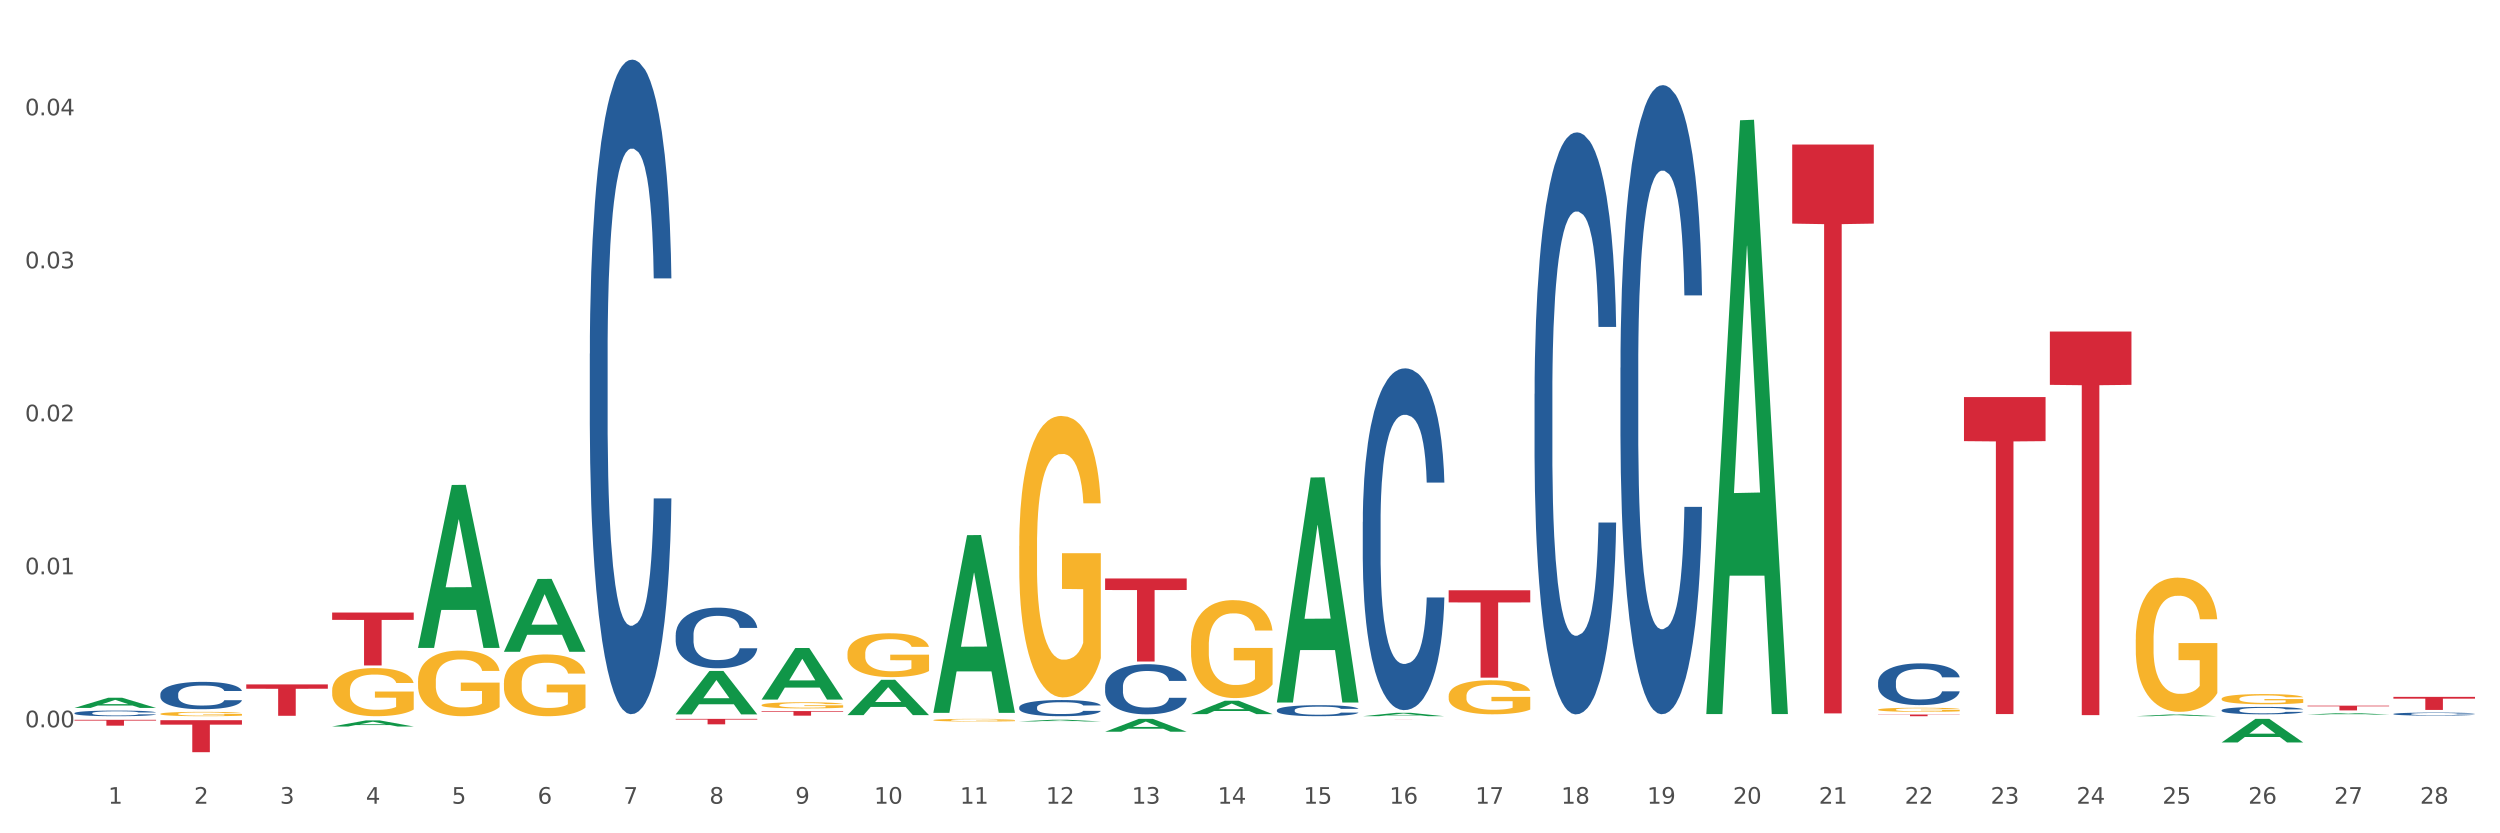 <?xml version="1.0" encoding="utf-8" standalone="no"?>
<!DOCTYPE svg PUBLIC "-//W3C//DTD SVG 1.1//EN"
  "http://www.w3.org/Graphics/SVG/1.1/DTD/svg11.dtd">
<svg xmlns:xlink="http://www.w3.org/1999/xlink" width="1080pt" height="360pt" viewBox="0 0 1080 360" xmlns="http://www.w3.org/2000/svg" version="1.1">
 <rect x="0" y="0" width="1080" height="360" fill="#333333" stroke="none"/>
 <defs>
  <style type="text/css">*{stroke-linejoin: round; stroke-linecap: butt}</style>
 </defs>
 <g id="figure_1">
  <g id="patch_1">
   <path d="M 0 360 
L 1080 360 
L 1080 0 
L 0 0 
z
" style="fill: #ffffff; stroke: #ffffff; stroke-linejoin: miter"/>
  </g>
  <g id="axes_1">
   <g id="matplotlib.axis_1">
    <g id="xtick_1">
     <g id="text_1">
      <!-- 1 -->
      <g style="fill: #4d4d4d" transform="translate(46.745 347.204) scale(0.096 -0.096)">
       <defs>
        <path id="DejaVuSans-31" d="M 794 531 
L 1825 531 
L 1825 4091 
L 703 3866 
L 703 4441 
L 1819 4666 
L 2450 4666 
L 2450 531 
L 3481 531 
L 3481 0 
L 794 0 
L 794 531 
z
" transform="scale(0.016)"/>
       </defs>
       <use xlink:href="#DejaVuSans-31"/>
      </g>
     </g>
    </g>
    <g id="xtick_2">
     <g id="text_2">
      <!-- 2 -->
      <g style="fill: #4d4d4d" transform="translate(83.848 347.204) scale(0.096 -0.096)">
       <defs>
        <path id="DejaVuSans-32" d="M 1228 531 
L 3431 531 
L 3431 0 
L 469 0 
L 469 531 
Q 828 903 1448 1529 
Q 2069 2156 2228 2338 
Q 2531 2678 2651 2914 
Q 2772 3150 2772 3378 
Q 2772 3750 2511 3984 
Q 2250 4219 1831 4219 
Q 1534 4219 1204 4116 
Q 875 4013 500 3803 
L 500 4441 
Q 881 4594 1212 4672 
Q 1544 4750 1819 4750 
Q 2544 4750 2975 4387 
Q 3406 4025 3406 3419 
Q 3406 3131 3298 2873 
Q 3191 2616 2906 2266 
Q 2828 2175 2409 1742 
Q 1991 1309 1228 531 
z
" transform="scale(0.016)"/>
       </defs>
       <use xlink:href="#DejaVuSans-32"/>
      </g>
     </g>
    </g>
    <g id="xtick_3">
     <g id="text_3">
      <!-- 3 -->
      <g style="fill: #4d4d4d" transform="translate(120.951 347.204) scale(0.096 -0.096)">
       <defs>
        <path id="DejaVuSans-33" d="M 2597 2516 
Q 3050 2419 3304 2112 
Q 3559 1806 3559 1356 
Q 3559 666 3084 287 
Q 2609 -91 1734 -91 
Q 1441 -91 1130 -33 
Q 819 25 488 141 
L 488 750 
Q 750 597 1062 519 
Q 1375 441 1716 441 
Q 2309 441 2620 675 
Q 2931 909 2931 1356 
Q 2931 1769 2642 2001 
Q 2353 2234 1838 2234 
L 1294 2234 
L 1294 2753 
L 1863 2753 
Q 2328 2753 2575 2939 
Q 2822 3125 2822 3475 
Q 2822 3834 2567 4026 
Q 2313 4219 1838 4219 
Q 1578 4219 1281 4162 
Q 984 4106 628 3988 
L 628 4550 
Q 988 4650 1302 4700 
Q 1616 4750 1894 4750 
Q 2613 4750 3031 4423 
Q 3450 4097 3450 3541 
Q 3450 3153 3228 2886 
Q 3006 2619 2597 2516 
z
" transform="scale(0.016)"/>
       </defs>
       <use xlink:href="#DejaVuSans-33"/>
      </g>
     </g>
    </g>
    <g id="xtick_4">
     <g id="text_4">
      <!-- 4 -->
      <g style="fill: #4d4d4d" transform="translate(158.053 347.204) scale(0.096 -0.096)">
       <defs>
        <path id="DejaVuSans-34" d="M 2419 4116 
L 825 1625 
L 2419 1625 
L 2419 4116 
z
M 2253 4666 
L 3047 4666 
L 3047 1625 
L 3713 1625 
L 3713 1100 
L 3047 1100 
L 3047 0 
L 2419 0 
L 2419 1100 
L 313 1100 
L 313 1709 
L 2253 4666 
z
" transform="scale(0.016)"/>
       </defs>
       <use xlink:href="#DejaVuSans-34"/>
      </g>
     </g>
    </g>
    <g id="xtick_5">
     <g id="text_5">
      <!-- 5 -->
      <g style="fill: #4d4d4d" transform="translate(195.156 347.204) scale(0.096 -0.096)">
       <defs>
        <path id="DejaVuSans-35" d="M 691 4666 
L 3169 4666 
L 3169 4134 
L 1269 4134 
L 1269 2991 
Q 1406 3038 1543 3061 
Q 1681 3084 1819 3084 
Q 2600 3084 3056 2656 
Q 3513 2228 3513 1497 
Q 3513 744 3044 326 
Q 2575 -91 1722 -91 
Q 1428 -91 1123 -41 
Q 819 9 494 109 
L 494 744 
Q 775 591 1075 516 
Q 1375 441 1709 441 
Q 2250 441 2565 725 
Q 2881 1009 2881 1497 
Q 2881 1984 2565 2268 
Q 2250 2553 1709 2553 
Q 1456 2553 1204 2497 
Q 953 2441 691 2322 
L 691 4666 
z
" transform="scale(0.016)"/>
       </defs>
       <use xlink:href="#DejaVuSans-35"/>
      </g>
     </g>
    </g>
    <g id="xtick_6">
     <g id="text_6">
      <!-- 6 -->
      <g style="fill: #4d4d4d" transform="translate(232.259 347.204) scale(0.096 -0.096)">
       <defs>
        <path id="DejaVuSans-36" d="M 2113 2584 
Q 1688 2584 1439 2293 
Q 1191 2003 1191 1497 
Q 1191 994 1439 701 
Q 1688 409 2113 409 
Q 2538 409 2786 701 
Q 3034 994 3034 1497 
Q 3034 2003 2786 2293 
Q 2538 2584 2113 2584 
z
M 3366 4563 
L 3366 3988 
Q 3128 4100 2886 4159 
Q 2644 4219 2406 4219 
Q 1781 4219 1451 3797 
Q 1122 3375 1075 2522 
Q 1259 2794 1537 2939 
Q 1816 3084 2150 3084 
Q 2853 3084 3261 2657 
Q 3669 2231 3669 1497 
Q 3669 778 3244 343 
Q 2819 -91 2113 -91 
Q 1303 -91 875 529 
Q 447 1150 447 2328 
Q 447 3434 972 4092 
Q 1497 4750 2381 4750 
Q 2619 4750 2861 4703 
Q 3103 4656 3366 4563 
z
" transform="scale(0.016)"/>
       </defs>
       <use xlink:href="#DejaVuSans-36"/>
      </g>
     </g>
    </g>
    <g id="xtick_7">
     <g id="text_7">
      <!-- 7 -->
      <g style="fill: #4d4d4d" transform="translate(269.362 347.204) scale(0.096 -0.096)">
       <defs>
        <path id="DejaVuSans-37" d="M 525 4666 
L 3525 4666 
L 3525 4397 
L 1831 0 
L 1172 0 
L 2766 4134 
L 525 4134 
L 525 4666 
z
" transform="scale(0.016)"/>
       </defs>
       <use xlink:href="#DejaVuSans-37"/>
      </g>
     </g>
    </g>
    <g id="xtick_8">
     <g id="text_8">
      <!-- 8 -->
      <g style="fill: #4d4d4d" transform="translate(306.465 347.204) scale(0.096 -0.096)">
       <defs>
        <path id="DejaVuSans-38" d="M 2034 2216 
Q 1584 2216 1326 1975 
Q 1069 1734 1069 1313 
Q 1069 891 1326 650 
Q 1584 409 2034 409 
Q 2484 409 2743 651 
Q 3003 894 3003 1313 
Q 3003 1734 2745 1975 
Q 2488 2216 2034 2216 
z
M 1403 2484 
Q 997 2584 770 2862 
Q 544 3141 544 3541 
Q 544 4100 942 4425 
Q 1341 4750 2034 4750 
Q 2731 4750 3128 4425 
Q 3525 4100 3525 3541 
Q 3525 3141 3298 2862 
Q 3072 2584 2669 2484 
Q 3125 2378 3379 2068 
Q 3634 1759 3634 1313 
Q 3634 634 3220 271 
Q 2806 -91 2034 -91 
Q 1263 -91 848 271 
Q 434 634 434 1313 
Q 434 1759 690 2068 
Q 947 2378 1403 2484 
z
M 1172 3481 
Q 1172 3119 1398 2916 
Q 1625 2713 2034 2713 
Q 2441 2713 2670 2916 
Q 2900 3119 2900 3481 
Q 2900 3844 2670 4047 
Q 2441 4250 2034 4250 
Q 1625 4250 1398 4047 
Q 1172 3844 1172 3481 
z
" transform="scale(0.016)"/>
       </defs>
       <use xlink:href="#DejaVuSans-38"/>
      </g>
     </g>
    </g>
    <g id="xtick_9">
     <g id="text_9">
      <!-- 9 -->
      <g style="fill: #4d4d4d" transform="translate(343.568 347.204) scale(0.096 -0.096)">
       <defs>
        <path id="DejaVuSans-39" d="M 703 97 
L 703 672 
Q 941 559 1184 500 
Q 1428 441 1663 441 
Q 2288 441 2617 861 
Q 2947 1281 2994 2138 
Q 2813 1869 2534 1725 
Q 2256 1581 1919 1581 
Q 1219 1581 811 2004 
Q 403 2428 403 3163 
Q 403 3881 828 4315 
Q 1253 4750 1959 4750 
Q 2769 4750 3195 4129 
Q 3622 3509 3622 2328 
Q 3622 1225 3098 567 
Q 2575 -91 1691 -91 
Q 1453 -91 1209 -44 
Q 966 3 703 97 
z
M 1959 2075 
Q 2384 2075 2632 2365 
Q 2881 2656 2881 3163 
Q 2881 3666 2632 3958 
Q 2384 4250 1959 4250 
Q 1534 4250 1286 3958 
Q 1038 3666 1038 3163 
Q 1038 2656 1286 2365 
Q 1534 2075 1959 2075 
z
" transform="scale(0.016)"/>
       </defs>
       <use xlink:href="#DejaVuSans-39"/>
      </g>
     </g>
    </g>
    <g id="xtick_10">
     <g id="text_10">
      <!-- 10 -->
      <g style="fill: #4d4d4d" transform="translate(377.617 347.204) scale(0.096 -0.096)">
       <defs>
        <path id="DejaVuSans-30" d="M 2034 4250 
Q 1547 4250 1301 3770 
Q 1056 3291 1056 2328 
Q 1056 1369 1301 889 
Q 1547 409 2034 409 
Q 2525 409 2770 889 
Q 3016 1369 3016 2328 
Q 3016 3291 2770 3770 
Q 2525 4250 2034 4250 
z
M 2034 4750 
Q 2819 4750 3233 4129 
Q 3647 3509 3647 2328 
Q 3647 1150 3233 529 
Q 2819 -91 2034 -91 
Q 1250 -91 836 529 
Q 422 1150 422 2328 
Q 422 3509 836 4129 
Q 1250 4750 2034 4750 
z
" transform="scale(0.016)"/>
       </defs>
       <use xlink:href="#DejaVuSans-31"/>
       <use xlink:href="#DejaVuSans-30" transform="translate(63.623 0)"/>
      </g>
     </g>
    </g>
    <g id="xtick_11">
     <g id="text_11">
      <!-- 11 -->
      <g style="fill: #4d4d4d" transform="translate(414.719 347.204) scale(0.096 -0.096)">
       <use xlink:href="#DejaVuSans-31"/>
       <use xlink:href="#DejaVuSans-31" transform="translate(63.623 0)"/>
      </g>
     </g>
    </g>
    <g id="xtick_12">
     <g id="text_12">
      <!-- 12 -->
      <g style="fill: #4d4d4d" transform="translate(451.822 347.204) scale(0.096 -0.096)">
       <use xlink:href="#DejaVuSans-31"/>
       <use xlink:href="#DejaVuSans-32" transform="translate(63.623 0)"/>
      </g>
     </g>
    </g>
    <g id="xtick_13">
     <g id="text_13">
      <!-- 13 -->
      <g style="fill: #4d4d4d" transform="translate(488.925 347.204) scale(0.096 -0.096)">
       <use xlink:href="#DejaVuSans-31"/>
       <use xlink:href="#DejaVuSans-33" transform="translate(63.623 0)"/>
      </g>
     </g>
    </g>
    <g id="xtick_14">
     <g id="text_14">
      <!-- 14 -->
      <g style="fill: #4d4d4d" transform="translate(526.028 347.204) scale(0.096 -0.096)">
       <use xlink:href="#DejaVuSans-31"/>
       <use xlink:href="#DejaVuSans-34" transform="translate(63.623 0)"/>
      </g>
     </g>
    </g>
    <g id="xtick_15">
     <g id="text_15">
      <!-- 15 -->
      <g style="fill: #4d4d4d" transform="translate(563.131 347.204) scale(0.096 -0.096)">
       <use xlink:href="#DejaVuSans-31"/>
       <use xlink:href="#DejaVuSans-35" transform="translate(63.623 0)"/>
      </g>
     </g>
    </g>
    <g id="xtick_16">
     <g id="text_16">
      <!-- 16 -->
      <g style="fill: #4d4d4d" transform="translate(600.234 347.204) scale(0.096 -0.096)">
       <use xlink:href="#DejaVuSans-31"/>
       <use xlink:href="#DejaVuSans-36" transform="translate(63.623 0)"/>
      </g>
     </g>
    </g>
    <g id="xtick_17">
     <g id="text_17">
      <!-- 17 -->
      <g style="fill: #4d4d4d" transform="translate(637.337 347.204) scale(0.096 -0.096)">
       <use xlink:href="#DejaVuSans-31"/>
       <use xlink:href="#DejaVuSans-37" transform="translate(63.623 0)"/>
      </g>
     </g>
    </g>
    <g id="xtick_18">
     <g id="text_18">
      <!-- 18 -->
      <g style="fill: #4d4d4d" transform="translate(674.44 347.204) scale(0.096 -0.096)">
       <use xlink:href="#DejaVuSans-31"/>
       <use xlink:href="#DejaVuSans-38" transform="translate(63.623 0)"/>
      </g>
     </g>
    </g>
    <g id="xtick_19">
     <g id="text_19">
      <!-- 19 -->
      <g style="fill: #4d4d4d" transform="translate(711.542 347.204) scale(0.096 -0.096)">
       <use xlink:href="#DejaVuSans-31"/>
       <use xlink:href="#DejaVuSans-39" transform="translate(63.623 0)"/>
      </g>
     </g>
    </g>
    <g id="xtick_20">
     <g id="text_20">
      <!-- 20 -->
      <g style="fill: #4d4d4d" transform="translate(748.645 347.204) scale(0.096 -0.096)">
       <use xlink:href="#DejaVuSans-32"/>
       <use xlink:href="#DejaVuSans-30" transform="translate(63.623 0)"/>
      </g>
     </g>
    </g>
    <g id="xtick_21">
     <g id="text_21">
      <!-- 21 -->
      <g style="fill: #4d4d4d" transform="translate(785.748 347.204) scale(0.096 -0.096)">
       <use xlink:href="#DejaVuSans-32"/>
       <use xlink:href="#DejaVuSans-31" transform="translate(63.623 0)"/>
      </g>
     </g>
    </g>
    <g id="xtick_22">
     <g id="text_22">
      <!-- 22 -->
      <g style="fill: #4d4d4d" transform="translate(822.851 347.204) scale(0.096 -0.096)">
       <use xlink:href="#DejaVuSans-32"/>
       <use xlink:href="#DejaVuSans-32" transform="translate(63.623 0)"/>
      </g>
     </g>
    </g>
    <g id="xtick_23">
     <g id="text_23">
      <!-- 23 -->
      <g style="fill: #4d4d4d" transform="translate(859.954 347.204) scale(0.096 -0.096)">
       <use xlink:href="#DejaVuSans-32"/>
       <use xlink:href="#DejaVuSans-33" transform="translate(63.623 0)"/>
      </g>
     </g>
    </g>
    <g id="xtick_24">
     <g id="text_24">
      <!-- 24 -->
      <g style="fill: #4d4d4d" transform="translate(897.057 347.204) scale(0.096 -0.096)">
       <use xlink:href="#DejaVuSans-32"/>
       <use xlink:href="#DejaVuSans-34" transform="translate(63.623 0)"/>
      </g>
     </g>
    </g>
    <g id="xtick_25">
     <g id="text_25">
      <!-- 25 -->
      <g style="fill: #4d4d4d" transform="translate(934.16 347.204) scale(0.096 -0.096)">
       <use xlink:href="#DejaVuSans-32"/>
       <use xlink:href="#DejaVuSans-35" transform="translate(63.623 0)"/>
      </g>
     </g>
    </g>
    <g id="xtick_26">
     <g id="text_26">
      <!-- 26 -->
      <g style="fill: #4d4d4d" transform="translate(971.262 347.204) scale(0.096 -0.096)">
       <use xlink:href="#DejaVuSans-32"/>
       <use xlink:href="#DejaVuSans-36" transform="translate(63.623 0)"/>
      </g>
     </g>
    </g>
    <g id="xtick_27">
     <g id="text_27">
      <!-- 27 -->
      <g style="fill: #4d4d4d" transform="translate(1008.365 347.204) scale(0.096 -0.096)">
       <use xlink:href="#DejaVuSans-32"/>
       <use xlink:href="#DejaVuSans-37" transform="translate(63.623 0)"/>
      </g>
     </g>
    </g>
    <g id="xtick_28">
     <g id="text_28">
      <!-- 28 -->
      <g style="fill: #4d4d4d" transform="translate(1045.468 347.204) scale(0.096 -0.096)">
       <use xlink:href="#DejaVuSans-32"/>
       <use xlink:href="#DejaVuSans-38" transform="translate(63.623 0)"/>
      </g>
     </g>
    </g>
    <g id="xtick_29"/>
    <g id="xtick_30"/>
    <g id="xtick_31"/>
    <g id="xtick_32"/>
    <g id="xtick_33"/>
    <g id="xtick_34"/>
    <g id="xtick_35"/>
    <g id="xtick_36"/>
    <g id="xtick_37"/>
    <g id="xtick_38"/>
    <g id="xtick_39"/>
    <g id="xtick_40"/>
    <g id="xtick_41"/>
    <g id="xtick_42"/>
    <g id="xtick_43"/>
    <g id="xtick_44"/>
    <g id="xtick_45"/>
    <g id="xtick_46"/>
    <g id="xtick_47"/>
    <g id="xtick_48"/>
    <g id="xtick_49"/>
    <g id="xtick_50"/>
    <g id="xtick_51"/>
    <g id="xtick_52"/>
    <g id="xtick_53"/>
    <g id="xtick_54"/>
    <g id="xtick_55"/>
   </g>
   <g id="matplotlib.axis_2">
    <g id="ytick_1">
     <g id="text_29">
      <!-- 0.00 -->
      <g style="fill: #4d4d4d" transform="translate(10.8 314.193) scale(0.096 -0.096)">
       <defs>
        <path id="DejaVuSans-2e" d="M 684 794 
L 1344 794 
L 1344 0 
L 684 0 
L 684 794 
z
" transform="scale(0.016)"/>
       </defs>
       <use xlink:href="#DejaVuSans-30"/>
       <use xlink:href="#DejaVuSans-2e" transform="translate(63.623 0)"/>
       <use xlink:href="#DejaVuSans-30" transform="translate(95.41 0)"/>
       <use xlink:href="#DejaVuSans-30" transform="translate(159.033 0)"/>
      </g>
     </g>
    </g>
    <g id="ytick_2">
     <g id="text_30">
      <!-- 0.01 -->
      <g style="fill: #4d4d4d" transform="translate(10.8 248.101) scale(0.096 -0.096)">
       <use xlink:href="#DejaVuSans-30"/>
       <use xlink:href="#DejaVuSans-2e" transform="translate(63.623 0)"/>
       <use xlink:href="#DejaVuSans-30" transform="translate(95.41 0)"/>
       <use xlink:href="#DejaVuSans-31" transform="translate(159.033 0)"/>
      </g>
     </g>
    </g>
    <g id="ytick_3">
     <g id="text_31">
      <!-- 0.02 -->
      <g style="fill: #4d4d4d" transform="translate(10.8 182.009) scale(0.096 -0.096)">
       <use xlink:href="#DejaVuSans-30"/>
       <use xlink:href="#DejaVuSans-2e" transform="translate(63.623 0)"/>
       <use xlink:href="#DejaVuSans-30" transform="translate(95.41 0)"/>
       <use xlink:href="#DejaVuSans-32" transform="translate(159.033 0)"/>
      </g>
     </g>
    </g>
    <g id="ytick_4">
     <g id="text_32">
      <!-- 0.03 -->
      <g style="fill: #4d4d4d" transform="translate(10.8 115.916) scale(0.096 -0.096)">
       <use xlink:href="#DejaVuSans-30"/>
       <use xlink:href="#DejaVuSans-2e" transform="translate(63.623 0)"/>
       <use xlink:href="#DejaVuSans-30" transform="translate(95.41 0)"/>
       <use xlink:href="#DejaVuSans-33" transform="translate(159.033 0)"/>
      </g>
     </g>
    </g>
    <g id="ytick_5">
     <g id="text_33">
      <!-- 0.04 -->
      <g style="fill: #4d4d4d" transform="translate(10.8 49.824) scale(0.096 -0.096)">
       <use xlink:href="#DejaVuSans-30"/>
       <use xlink:href="#DejaVuSans-2e" transform="translate(63.623 0)"/>
       <use xlink:href="#DejaVuSans-30" transform="translate(95.41 0)"/>
       <use xlink:href="#DejaVuSans-34" transform="translate(159.033 0)"/>
      </g>
     </g>
    </g>
    <g id="ytick_6"/>
    <g id="ytick_7"/>
    <g id="ytick_8"/>
    <g id="ytick_9"/>
   </g>
   <g id="PolyCollection_1">
    <path d="M 32.175 305.819 
L 32.211 305.815 
L 46.746 301.424 
L 52.779 301.42 
L 67.423 305.827 
L 60.446 305.827 
L 57.284 304.801 
L 42.277 304.801 
L 42.168 304.818 
L 39.116 305.827 
L 32.175 305.827 
L 32.175 305.819 
L 44.166 304.189 
L 55.395 304.184 
L 49.835 302.36 
L 49.763 302.351 
L 49.69 302.364 
L 44.13 304.184 
L 44.166 304.189 
L 32.175 305.819 
z
" clip-path="url(#pdd376a2aca)" style="fill: #109648"/>
    <path d="M 143.484 313.849 
L 143.52 313.847 
L 158.055 311.22 
L 164.087 311.218 
L 178.731 313.854 
L 171.754 313.854 
L 168.593 313.24 
L 153.586 313.24 
L 153.476 313.25 
L 150.424 313.854 
L 143.484 313.854 
L 143.484 313.849 
L 155.475 312.874 
L 166.703 312.871 
L 161.144 311.78 
L 161.071 311.775 
L 160.998 311.782 
L 155.439 312.871 
L 155.475 312.874 
L 143.484 313.849 
z
" clip-path="url(#pdd376a2aca)" style="fill: #109648"/>
    <path d="M 180.586 279.776 
L 180.623 279.71 
L 195.158 209.509 
L 201.19 209.443 
L 215.834 279.908 
L 208.857 279.908 
L 205.696 263.499 
L 190.688 263.499 
L 190.579 263.764 
L 187.527 279.908 
L 180.586 279.908 
L 180.586 279.776 
L 192.578 253.707 
L 203.806 253.641 
L 198.247 224.462 
L 198.174 224.33 
L 198.101 224.528 
L 192.542 253.641 
L 192.578 253.707 
L 180.586 279.776 
z
" clip-path="url(#pdd376a2aca)" style="fill: #109648"/>
    <path d="M 217.689 281.517 
L 217.726 281.487 
L 232.261 250.105 
L 238.293 250.075 
L 252.937 281.576 
L 245.96 281.576 
L 242.799 274.241 
L 227.791 274.241 
L 227.682 274.359 
L 224.63 281.576 
L 217.689 281.576 
L 217.689 281.517 
L 229.681 269.863 
L 240.909 269.834 
L 235.35 256.79 
L 235.277 256.73 
L 235.204 256.819 
L 229.644 269.834 
L 229.681 269.863 
L 217.689 281.517 
z
" clip-path="url(#pdd376a2aca)" style="fill: #109648"/>
    <path d="M 291.895 308.586 
L 291.931 308.568 
L 306.467 289.859 
L 312.499 289.841 
L 327.143 308.621 
L 320.166 308.621 
L 317.004 304.248 
L 301.997 304.248 
L 301.888 304.319 
L 298.836 308.621 
L 291.895 308.621 
L 291.895 308.586 
L 303.887 301.638 
L 315.115 301.621 
L 309.555 293.844 
L 309.483 293.809 
L 309.41 293.862 
L 303.85 301.621 
L 303.887 301.638 
L 291.895 308.586 
z
" clip-path="url(#pdd376a2aca)" style="fill: #109648"/>
    <path d="M 328.998 302.185 
L 329.034 302.165 
L 343.569 279.952 
L 349.601 279.931 
L 364.246 302.227 
L 357.269 302.227 
L 354.107 297.035 
L 339.1 297.035 
L 338.991 297.119 
L 335.938 302.227 
L 328.998 302.227 
L 328.998 302.185 
L 340.989 293.937 
L 352.218 293.916 
L 346.658 284.683 
L 346.585 284.641 
L 346.513 284.704 
L 340.953 293.916 
L 340.989 293.937 
L 328.998 302.185 
z
" clip-path="url(#pdd376a2aca)" style="fill: #109648"/>
    <path d="M 959.747 320.733 
L 959.783 320.723 
L 974.318 310.556 
L 980.35 310.546 
L 994.994 320.752 
L 988.017 320.752 
L 984.856 318.375 
L 969.848 318.375 
L 969.739 318.414 
L 966.687 320.752 
L 959.747 320.752 
L 959.747 320.733 
L 971.738 316.957 
L 982.966 316.947 
L 977.407 312.721 
L 977.334 312.702 
L 977.261 312.731 
L 971.702 316.947 
L 971.738 316.957 
L 959.747 320.733 
z
" clip-path="url(#pdd376a2aca)" style="fill: #109648"/>
    <path d="M 996.849 308.696 
L 996.886 308.696 
L 1011.421 308.019 
L 1017.453 308.019 
L 1032.097 308.697 
L 1025.12 308.697 
L 1021.959 308.539 
L 1006.951 308.539 
L 1006.842 308.542 
L 1003.79 308.697 
L 996.849 308.697 
L 996.849 308.696 
L 1008.841 308.445 
L 1020.069 308.444 
L 1014.51 308.163 
L 1014.437 308.162 
L 1014.364 308.164 
L 1008.805 308.444 
L 1008.841 308.445 
L 996.849 308.696 
z
" clip-path="url(#pdd376a2aca)" style="fill: #109648"/>
    <path d="M 700.027 158.89 
L 700.068 158.642 
L 700.068 151.692 
L 700.193 142.26 
L 700.651 124.886 
L 701.235 111.731 
L 702.235 96.342 
L 702.776 89.889 
L 703.485 82.691 
L 704.943 71.025 
L 706.609 61.097 
L 707.776 55.636 
L 708.651 52.162 
L 710.609 45.956 
L 711.734 43.226 
L 712.901 40.992 
L 713.901 39.503 
L 715.567 37.766 
L 716.9 37.021 
L 718.442 36.773 
L 719.734 37.021 
L 721.442 38.014 
L 723.942 40.992 
L 724.9 42.73 
L 726.191 45.708 
L 727.525 49.68 
L 728.608 53.651 
L 729.858 59.36 
L 731.15 66.806 
L 732.399 76.238 
L 733.274 84.925 
L 733.983 94.108 
L 734.608 105.278 
L 735.066 117.44 
L 735.274 127.616 
L 727.65 127.616 
L 727.441 118.433 
L 727.025 108.504 
L 726.608 101.803 
L 726.15 96.342 
L 725.442 90.137 
L 724.817 86.166 
L 723.775 81.45 
L 722.817 78.471 
L 722.025 76.734 
L 721.067 75.245 
L 719.025 73.755 
L 717.567 73.755 
L 716.65 74.252 
L 715.526 75.493 
L 714.567 77.23 
L 713.442 80.209 
L 712.567 83.436 
L 711.692 87.655 
L 711.192 90.633 
L 710.443 96.094 
L 709.943 100.562 
L 709.276 108.256 
L 708.901 113.717 
L 708.234 127.864 
L 707.943 138.289 
L 707.818 145.487 
L 707.734 153.43 
L 707.734 192.15 
L 707.984 209.524 
L 708.193 216.97 
L 708.526 225.409 
L 709.151 236.33 
L 710.068 247.003 
L 711.026 254.697 
L 711.817 259.413 
L 712.567 262.888 
L 713.317 265.618 
L 714.234 268.101 
L 714.984 269.59 
L 716.109 271.079 
L 717.442 271.824 
L 718.484 271.824 
L 720.609 270.583 
L 721.567 269.342 
L 722.483 267.604 
L 723.483 264.874 
L 724.275 261.895 
L 724.733 259.662 
L 725.483 254.946 
L 726.067 249.982 
L 726.566 244.273 
L 726.9 239.309 
L 727.275 231.862 
L 727.566 223.424 
L 727.65 218.956 
L 735.274 218.956 
L 735.108 227.891 
L 734.816 236.578 
L 734.233 248.244 
L 733.774 254.946 
L 733.066 263.136 
L 732.316 270.086 
L 731.274 277.781 
L 730.316 283.489 
L 729.316 288.453 
L 728.233 292.921 
L 726.275 299.126 
L 725.567 300.864 
L 724.067 303.842 
L 722.9 305.58 
L 721.192 307.317 
L 719.442 308.31 
L 717.609 308.558 
L 715.984 308.062 
L 714.192 306.572 
L 713.067 305.083 
L 711.817 302.849 
L 710.359 299.374 
L 708.984 295.155 
L 707.693 290.191 
L 706.484 284.482 
L 705.36 278.029 
L 703.901 267.356 
L 702.818 256.931 
L 702.026 247.251 
L 701.485 239.06 
L 700.943 228.636 
L 700.651 221.438 
L 700.193 204.063 
L 700.027 187.93 
L 700.027 158.89 
z
" clip-path="url(#pdd376a2aca)" style="fill: #255c99"/>
    <path d="M 662.924 170.164 
L 662.965 169.934 
L 662.965 163.504 
L 663.09 154.779 
L 663.549 138.705 
L 664.132 126.534 
L 665.132 112.297 
L 665.673 106.327 
L 666.382 99.668 
L 667.84 88.875 
L 669.507 79.69 
L 670.673 74.638 
L 671.548 71.423 
L 673.506 65.683 
L 674.631 63.157 
L 675.798 61.09 
L 676.798 59.712 
L 678.464 58.105 
L 679.798 57.416 
L 681.339 57.186 
L 682.631 57.416 
L 684.339 58.335 
L 686.839 61.09 
L 687.797 62.698 
L 689.089 65.453 
L 690.422 69.127 
L 691.505 72.801 
L 692.755 78.083 
L 694.047 84.972 
L 695.297 93.697 
L 696.172 101.734 
L 696.88 110.231 
L 697.505 120.564 
L 697.963 131.816 
L 698.171 141.23 
L 690.547 141.23 
L 690.339 132.734 
L 689.922 123.549 
L 689.505 117.349 
L 689.047 112.297 
L 688.339 106.557 
L 687.714 102.883 
L 686.672 98.52 
L 685.714 95.764 
L 684.922 94.157 
L 683.964 92.779 
L 681.922 91.401 
L 680.464 91.401 
L 679.548 91.86 
L 678.423 93.009 
L 677.464 94.616 
L 676.339 97.371 
L 675.465 100.357 
L 674.59 104.26 
L 674.09 107.016 
L 673.34 112.068 
L 672.84 116.201 
L 672.173 123.319 
L 671.798 128.371 
L 671.131 141.46 
L 670.84 151.104 
L 670.715 157.764 
L 670.631 165.112 
L 670.631 200.934 
L 670.881 217.008 
L 671.09 223.897 
L 671.423 231.704 
L 672.048 241.808 
L 672.965 251.682 
L 673.923 258.8 
L 674.715 263.163 
L 675.465 266.378 
L 676.214 268.904 
L 677.131 271.2 
L 677.881 272.578 
L 679.006 273.956 
L 680.339 274.645 
L 681.381 274.645 
L 683.506 273.496 
L 684.464 272.348 
L 685.381 270.741 
L 686.38 268.215 
L 687.172 265.459 
L 687.63 263.393 
L 688.38 259.03 
L 688.964 254.437 
L 689.464 249.156 
L 689.797 244.563 
L 690.172 237.674 
L 690.464 229.867 
L 690.547 225.734 
L 698.171 225.734 
L 698.005 234 
L 697.713 242.037 
L 697.13 252.83 
L 696.671 259.03 
L 695.963 266.608 
L 695.213 273.037 
L 694.172 280.156 
L 693.213 285.437 
L 692.213 290.03 
L 691.13 294.163 
L 689.172 299.904 
L 688.464 301.511 
L 686.964 304.267 
L 685.797 305.874 
L 684.089 307.481 
L 682.339 308.4 
L 680.506 308.63 
L 678.881 308.17 
L 677.089 306.793 
L 675.964 305.415 
L 674.715 303.348 
L 673.256 300.133 
L 671.881 296.23 
L 670.59 291.637 
L 669.382 286.356 
L 668.257 280.385 
L 666.798 270.511 
L 665.715 260.867 
L 664.924 251.911 
L 664.382 244.334 
L 663.84 234.689 
L 663.549 228.03 
L 663.09 211.956 
L 662.924 197.03 
L 662.924 170.164 
z
" clip-path="url(#pdd376a2aca)" style="fill: #255c99"/>
    <path d="M 959.747 306.821 
L 959.788 306.818 
L 959.788 306.737 
L 959.913 306.625 
L 960.372 306.421 
L 960.955 306.266 
L 961.955 306.084 
L 962.496 306.008 
L 963.205 305.923 
L 964.663 305.786 
L 966.329 305.669 
L 967.496 305.604 
L 968.371 305.563 
L 970.329 305.49 
L 971.454 305.458 
L 972.621 305.432 
L 973.621 305.414 
L 975.287 305.394 
L 976.62 305.385 
L 978.162 305.382 
L 979.454 305.385 
L 981.162 305.397 
L 983.662 305.432 
L 984.62 305.452 
L 985.912 305.487 
L 987.245 305.534 
L 988.328 305.581 
L 989.578 305.648 
L 990.87 305.736 
L 992.119 305.847 
L 992.994 305.95 
L 993.703 306.058 
L 994.328 306.189 
L 994.786 306.333 
L 994.994 306.453 
L 987.37 306.453 
L 987.161 306.345 
L 986.745 306.228 
L 986.328 306.149 
L 985.87 306.084 
L 985.162 306.011 
L 984.537 305.964 
L 983.495 305.909 
L 982.537 305.874 
L 981.745 305.853 
L 980.787 305.835 
L 978.745 305.818 
L 977.287 305.818 
L 976.37 305.824 
L 975.246 305.838 
L 974.287 305.859 
L 973.162 305.894 
L 972.287 305.932 
L 971.412 305.982 
L 970.913 306.017 
L 970.163 306.081 
L 969.663 306.134 
L 968.996 306.225 
L 968.621 306.289 
L 967.954 306.456 
L 967.663 306.579 
L 967.538 306.663 
L 967.454 306.757 
L 967.454 307.213 
L 967.704 307.418 
L 967.913 307.506 
L 968.246 307.605 
L 968.871 307.734 
L 969.788 307.86 
L 970.746 307.951 
L 971.537 308.006 
L 972.287 308.047 
L 973.037 308.079 
L 973.954 308.109 
L 974.704 308.126 
L 975.829 308.144 
L 977.162 308.153 
L 978.204 308.153 
L 980.329 308.138 
L 981.287 308.123 
L 982.203 308.103 
L 983.203 308.071 
L 983.995 308.036 
L 984.453 308.009 
L 985.203 307.954 
L 985.787 307.895 
L 986.287 307.828 
L 986.62 307.769 
L 986.995 307.682 
L 987.286 307.582 
L 987.37 307.529 
L 994.994 307.529 
L 994.828 307.635 
L 994.536 307.737 
L 993.953 307.875 
L 993.494 307.954 
L 992.786 308.05 
L 992.036 308.132 
L 990.995 308.223 
L 990.036 308.29 
L 989.036 308.349 
L 987.953 308.401 
L 985.995 308.474 
L 985.287 308.495 
L 983.787 308.53 
L 982.62 308.55 
L 980.912 308.571 
L 979.162 308.583 
L 977.329 308.586 
L 975.704 308.58 
L 973.912 308.562 
L 972.787 308.545 
L 971.537 308.518 
L 970.079 308.477 
L 968.704 308.428 
L 967.413 308.369 
L 966.204 308.302 
L 965.08 308.226 
L 963.621 308.1 
L 962.538 307.977 
L 961.746 307.863 
L 961.205 307.766 
L 960.663 307.644 
L 960.372 307.559 
L 959.913 307.354 
L 959.747 307.164 
L 959.747 306.821 
z
" clip-path="url(#pdd376a2aca)" style="fill: #255c99"/>
    <path d="M 811.335 294.676 
L 811.377 294.66 
L 811.377 294.199 
L 811.502 293.573 
L 811.96 292.42 
L 812.543 291.547 
L 813.543 290.525 
L 814.085 290.097 
L 814.793 289.62 
L 816.251 288.845 
L 817.918 288.187 
L 819.085 287.824 
L 819.96 287.594 
L 821.918 287.182 
L 823.043 287.001 
L 824.209 286.852 
L 825.209 286.754 
L 826.876 286.638 
L 828.209 286.589 
L 829.751 286.572 
L 831.042 286.589 
L 832.75 286.655 
L 835.25 286.852 
L 836.208 286.968 
L 837.5 287.165 
L 838.833 287.429 
L 839.917 287.692 
L 841.167 288.071 
L 842.458 288.565 
L 843.708 289.191 
L 844.583 289.768 
L 845.291 290.377 
L 845.916 291.118 
L 846.375 291.926 
L 846.583 292.601 
L 838.958 292.601 
L 838.75 291.991 
L 838.333 291.333 
L 837.917 290.888 
L 837.458 290.525 
L 836.75 290.114 
L 836.125 289.85 
L 835.084 289.537 
L 834.125 289.34 
L 833.334 289.224 
L 832.375 289.125 
L 830.334 289.027 
L 828.876 289.027 
L 827.959 289.06 
L 826.834 289.142 
L 825.876 289.257 
L 824.751 289.455 
L 823.876 289.669 
L 823.001 289.949 
L 822.501 290.147 
L 821.751 290.509 
L 821.251 290.805 
L 820.585 291.316 
L 820.21 291.678 
L 819.543 292.617 
L 819.251 293.309 
L 819.126 293.787 
L 819.043 294.314 
L 819.043 296.883 
L 819.293 298.036 
L 819.501 298.531 
L 819.835 299.091 
L 820.46 299.815 
L 821.376 300.524 
L 822.334 301.034 
L 823.126 301.347 
L 823.876 301.578 
L 824.626 301.759 
L 825.543 301.924 
L 826.292 302.023 
L 827.417 302.121 
L 828.751 302.171 
L 829.792 302.171 
L 831.917 302.088 
L 832.875 302.006 
L 833.792 301.891 
L 834.792 301.71 
L 835.584 301.512 
L 836.042 301.364 
L 836.792 301.051 
L 837.375 300.721 
L 837.875 300.342 
L 838.208 300.013 
L 838.583 299.519 
L 838.875 298.959 
L 838.958 298.662 
L 846.583 298.662 
L 846.416 299.255 
L 846.125 299.832 
L 845.541 300.606 
L 845.083 301.051 
L 844.375 301.594 
L 843.625 302.055 
L 842.583 302.566 
L 841.625 302.945 
L 840.625 303.274 
L 839.542 303.571 
L 837.583 303.983 
L 836.875 304.098 
L 835.375 304.296 
L 834.209 304.411 
L 832.5 304.526 
L 830.751 304.592 
L 828.917 304.609 
L 827.292 304.576 
L 825.501 304.477 
L 824.376 304.378 
L 823.126 304.23 
L 821.668 303.999 
L 820.293 303.719 
L 819.001 303.39 
L 817.793 303.011 
L 816.668 302.583 
L 815.21 301.874 
L 814.127 301.182 
L 813.335 300.54 
L 812.793 299.997 
L 812.252 299.305 
L 811.96 298.827 
L 811.502 297.674 
L 811.335 296.603 
L 811.335 294.676 
z
" clip-path="url(#pdd376a2aca)" style="fill: #255c99"/>
    <path d="M 1033.952 308.426 
L 1033.994 308.425 
L 1033.994 308.391 
L 1034.119 308.345 
L 1034.577 308.261 
L 1035.161 308.198 
L 1036.16 308.123 
L 1036.702 308.092 
L 1037.41 308.057 
L 1038.869 308.001 
L 1040.535 307.953 
L 1041.702 307.927 
L 1042.577 307.91 
L 1044.535 307.88 
L 1045.66 307.867 
L 1046.826 307.856 
L 1047.826 307.849 
L 1049.493 307.84 
L 1050.826 307.837 
L 1052.368 307.836 
L 1053.659 307.837 
L 1055.368 307.842 
L 1057.867 307.856 
L 1058.826 307.864 
L 1060.117 307.879 
L 1061.451 307.898 
L 1062.534 307.917 
L 1063.784 307.945 
L 1065.075 307.981 
L 1066.325 308.026 
L 1067.2 308.068 
L 1067.908 308.113 
L 1068.533 308.167 
L 1068.992 308.225 
L 1069.2 308.275 
L 1061.575 308.275 
L 1061.367 308.23 
L 1060.951 308.182 
L 1060.534 308.15 
L 1060.076 308.123 
L 1059.367 308.093 
L 1058.742 308.074 
L 1057.701 308.051 
L 1056.742 308.037 
L 1055.951 308.029 
L 1054.993 308.022 
L 1052.951 308.014 
L 1051.493 308.014 
L 1050.576 308.017 
L 1049.451 308.023 
L 1048.493 308.031 
L 1047.368 308.045 
L 1046.493 308.061 
L 1045.618 308.081 
L 1045.118 308.096 
L 1044.368 308.122 
L 1043.868 308.144 
L 1043.202 308.181 
L 1042.827 308.207 
L 1042.16 308.276 
L 1041.868 308.326 
L 1041.743 308.361 
L 1041.66 308.399 
L 1041.66 308.586 
L 1041.91 308.67 
L 1042.118 308.706 
L 1042.452 308.747 
L 1043.077 308.8 
L 1043.993 308.852 
L 1044.952 308.889 
L 1045.743 308.912 
L 1046.493 308.928 
L 1047.243 308.942 
L 1048.16 308.954 
L 1048.91 308.961 
L 1050.035 308.968 
L 1051.368 308.971 
L 1052.409 308.971 
L 1054.534 308.965 
L 1055.493 308.96 
L 1056.409 308.951 
L 1057.409 308.938 
L 1058.201 308.924 
L 1058.659 308.913 
L 1059.409 308.89 
L 1059.992 308.866 
L 1060.492 308.838 
L 1060.826 308.814 
L 1061.201 308.778 
L 1061.492 308.738 
L 1061.575 308.716 
L 1069.2 308.716 
L 1069.033 308.759 
L 1068.742 308.801 
L 1068.158 308.858 
L 1067.7 308.89 
L 1066.992 308.93 
L 1066.242 308.963 
L 1065.2 309 
L 1064.242 309.028 
L 1063.242 309.052 
L 1062.159 309.073 
L 1060.201 309.103 
L 1059.492 309.112 
L 1057.992 309.126 
L 1056.826 309.135 
L 1055.118 309.143 
L 1053.368 309.148 
L 1051.534 309.149 
L 1049.91 309.147 
L 1048.118 309.139 
L 1046.993 309.132 
L 1045.743 309.121 
L 1044.285 309.105 
L 1042.91 309.084 
L 1041.618 309.06 
L 1040.41 309.033 
L 1039.285 309.001 
L 1037.827 308.95 
L 1036.744 308.9 
L 1035.952 308.853 
L 1035.411 308.813 
L 1034.869 308.763 
L 1034.577 308.728 
L 1034.119 308.644 
L 1033.952 308.566 
L 1033.952 308.426 
z
" clip-path="url(#pdd376a2aca)" style="fill: #255c99"/>
    <path d="M 366.101 308.922 
L 366.137 308.908 
L 380.672 293.672 
L 386.704 293.657 
L 401.348 308.951 
L 394.372 308.951 
L 391.21 305.39 
L 376.203 305.39 
L 376.094 305.447 
L 373.041 308.951 
L 366.101 308.951 
L 366.101 308.922 
L 378.092 303.264 
L 389.321 303.25 
L 383.761 296.917 
L 383.688 296.888 
L 383.616 296.931 
L 378.056 303.25 
L 378.092 303.264 
L 366.101 308.922 
z
" clip-path="url(#pdd376a2aca)" style="fill: #109648"/>
    <path d="M 922.644 276.323 
L 922.685 276.27 
L 922.685 274.364 
L 922.769 272.722 
L 923.185 268.751 
L 923.809 265.467 
L 924.267 263.72 
L 924.724 262.29 
L 925.265 260.86 
L 925.931 259.378 
L 927.138 257.207 
L 927.887 256.095 
L 928.803 254.93 
L 930.467 253.235 
L 931.674 252.282 
L 932.923 251.488 
L 934.962 250.534 
L 936.293 250.111 
L 937.708 249.793 
L 939.414 249.581 
L 940.705 249.528 
L 943.534 249.687 
L 945.948 250.164 
L 947.113 250.534 
L 948.611 251.17 
L 949.402 251.593 
L 950.692 252.441 
L 952.024 253.553 
L 952.939 254.506 
L 954.313 256.306 
L 955.353 258.107 
L 956.31 260.331 
L 956.809 261.867 
L 957.184 263.296 
L 957.517 264.938 
L 957.85 267.533 
L 950.359 267.533 
L 950.068 265.679 
L 949.61 263.932 
L 948.944 262.237 
L 948.362 261.178 
L 947.363 259.854 
L 946.447 259.007 
L 945.49 258.372 
L 944.325 257.842 
L 943.409 257.577 
L 942.119 257.365 
L 939.581 257.418 
L 937.875 257.842 
L 936.709 258.372 
L 935.96 258.848 
L 935.295 259.378 
L 934.546 260.119 
L 933.672 261.231 
L 933.047 262.237 
L 932.423 263.508 
L 931.924 264.779 
L 931.466 266.262 
L 931.091 267.85 
L 930.8 269.492 
L 930.551 271.504 
L 930.342 274.84 
L 930.342 282.095 
L 930.426 283.737 
L 930.634 285.908 
L 930.883 287.549 
L 931.3 289.509 
L 931.674 290.833 
L 932.382 292.739 
L 933.172 294.328 
L 933.796 295.334 
L 934.421 296.181 
L 935.503 297.346 
L 936.709 298.299 
L 937.75 298.882 
L 939.165 299.411 
L 940.122 299.623 
L 940.954 299.729 
L 942.993 299.729 
L 944.45 299.57 
L 946.073 299.199 
L 947.321 298.723 
L 948.362 298.14 
L 949.527 297.187 
L 950.276 296.287 
L 950.276 285.219 
L 941.121 285.166 
L 941.121 277.806 
L 957.891 277.806 
L 957.891 299.411 
L 957.184 300.523 
L 956.393 301.529 
L 955.561 302.43 
L 954.313 303.542 
L 952.814 304.601 
L 951.483 305.342 
L 950.068 305.977 
L 948.403 306.56 
L 946.239 307.09 
L 944.908 307.301 
L 943.243 307.46 
L 941.287 307.513 
L 939.581 307.407 
L 937.916 307.142 
L 936.168 306.666 
L 934.462 305.977 
L 933.172 305.289 
L 931.882 304.442 
L 930.509 303.33 
L 929.427 302.271 
L 928.595 301.318 
L 927.679 300.1 
L 926.68 298.511 
L 925.931 297.081 
L 925.265 295.598 
L 924.558 293.692 
L 924.059 292.051 
L 923.559 289.985 
L 923.268 288.45 
L 922.935 286.067 
L 922.685 282.731 
L 922.644 276.323 
z
" clip-path="url(#pdd376a2aca)" style="fill: #f7b32b"/>
    <path d="M 328.998 307.188 
L 364.246 307.188 
L 364.246 307.462 
L 350.38 307.464 
L 350.38 309.161 
L 342.78 309.161 
L 342.78 307.464 
L 328.998 307.462 
L 328.998 307.19 
L 328.998 307.188 
z
" clip-path="url(#pdd376a2aca)" style="fill: #d62839"/>
    <path d="M 737.129 307.988 
L 737.166 307.747 
L 751.701 51.961 
L 757.733 51.72 
L 772.377 308.471 
L 765.4 308.471 
L 762.239 248.683 
L 747.231 248.683 
L 747.122 249.647 
L 744.07 308.471 
L 737.129 308.471 
L 737.129 307.988 
L 749.121 213.003 
L 760.349 212.762 
L 754.79 106.445 
L 754.717 105.963 
L 754.644 106.686 
L 749.085 212.762 
L 749.121 213.003 
L 737.129 307.988 
z
" clip-path="url(#pdd376a2aca)" style="fill: #109648"/>
    <path d="M 922.644 309.406 
L 922.68 309.405 
L 937.215 308.653 
L 943.247 308.652 
L 957.891 309.407 
L 950.915 309.407 
L 947.753 309.231 
L 932.746 309.231 
L 932.637 309.234 
L 929.584 309.407 
L 922.644 309.407 
L 922.644 309.406 
L 934.635 309.126 
L 945.864 309.126 
L 940.304 308.813 
L 940.231 308.812 
L 940.159 308.814 
L 934.599 309.126 
L 934.635 309.126 
L 922.644 309.406 
z
" clip-path="url(#pdd376a2aca)" style="fill: #109648"/>
    <path d="M 291.895 310.546 
L 327.143 310.546 
L 327.143 310.873 
L 313.278 310.875 
L 313.278 312.9 
L 305.677 312.9 
L 305.677 310.875 
L 291.895 310.873 
L 291.895 310.548 
L 291.895 310.546 
z
" clip-path="url(#pdd376a2aca)" style="fill: #d62839"/>
    <path d="M 996.849 304.861 
L 1032.097 304.861 
L 1032.097 305.142 
L 1018.232 305.144 
L 1018.232 306.88 
L 1010.631 306.88 
L 1010.631 305.144 
L 996.849 305.142 
L 996.849 304.863 
L 996.849 304.861 
z
" clip-path="url(#pdd376a2aca)" style="fill: #d62839"/>
    <path d="M 885.541 143.229 
L 920.789 143.229 
L 920.789 166.256 
L 906.923 166.411 
L 906.923 308.93 
L 899.323 308.93 
L 899.323 166.411 
L 885.541 166.256 
L 885.541 143.384 
L 885.541 143.229 
z
" clip-path="url(#pdd376a2aca)" style="fill: #d62839"/>
    <path d="M 848.438 171.538 
L 883.686 171.538 
L 883.686 190.57 
L 869.82 190.698 
L 869.82 308.486 
L 862.22 308.486 
L 862.22 190.698 
L 848.438 190.57 
L 848.438 171.667 
L 848.438 171.538 
z
" clip-path="url(#pdd376a2aca)" style="fill: #d62839"/>
    <path d="M 811.335 308.669 
L 846.583 308.669 
L 846.583 308.772 
L 832.718 308.772 
L 832.718 309.407 
L 825.117 309.407 
L 825.117 308.772 
L 811.335 308.772 
L 811.335 308.67 
L 811.335 308.669 
z
" clip-path="url(#pdd376a2aca)" style="fill: #d62839"/>
    <path d="M 32.175 310.962 
L 67.423 310.962 
L 67.423 311.311 
L 53.558 311.314 
L 53.558 313.478 
L 45.957 313.478 
L 45.957 311.314 
L 32.175 311.311 
L 32.175 310.964 
L 32.175 310.962 
z
" clip-path="url(#pdd376a2aca)" style="fill: #d62839"/>
    <path d="M 69.278 311.138 
L 104.526 311.138 
L 104.526 313.057 
L 90.66 313.07 
L 90.66 324.95 
L 83.06 324.95 
L 83.06 313.07 
L 69.278 313.057 
L 69.278 311.151 
L 69.278 311.138 
z
" clip-path="url(#pdd376a2aca)" style="fill: #d62839"/>
    <path d="M 106.381 295.654 
L 141.628 295.654 
L 141.628 297.54 
L 127.763 297.552 
L 127.763 309.225 
L 120.162 309.225 
L 120.162 297.552 
L 106.381 297.54 
L 106.381 295.667 
L 106.381 295.654 
z
" clip-path="url(#pdd376a2aca)" style="fill: #d62839"/>
    <path d="M 1033.952 301.033 
L 1069.2 301.033 
L 1069.2 301.82 
L 1055.335 301.826 
L 1055.335 306.696 
L 1047.734 306.696 
L 1047.734 301.826 
L 1033.952 301.82 
L 1033.952 301.039 
L 1033.952 301.033 
z
" clip-path="url(#pdd376a2aca)" style="fill: #d62839"/>
    <path d="M 588.718 309.404 
L 588.754 309.403 
L 603.289 307.917 
L 609.321 307.916 
L 623.966 309.407 
L 616.989 309.407 
L 613.827 309.06 
L 598.82 309.06 
L 598.711 309.065 
L 595.658 309.407 
L 588.718 309.407 
L 588.718 309.404 
L 600.709 308.852 
L 611.938 308.851 
L 606.378 308.234 
L 606.305 308.231 
L 606.233 308.235 
L 600.673 308.851 
L 600.709 308.852 
L 588.718 309.404 
z
" clip-path="url(#pdd376a2aca)" style="fill: #109648"/>
    <path d="M 625.821 300.674 
L 625.862 300.66 
L 625.862 300.177 
L 625.946 299.761 
L 626.362 298.753 
L 626.986 297.921 
L 627.444 297.478 
L 627.902 297.115 
L 628.443 296.752 
L 629.108 296.376 
L 630.315 295.826 
L 631.064 295.544 
L 631.98 295.248 
L 633.644 294.819 
L 634.851 294.577 
L 636.1 294.376 
L 638.139 294.134 
L 639.47 294.026 
L 640.885 293.946 
L 642.592 293.892 
L 643.882 293.879 
L 646.711 293.919 
L 649.125 294.04 
L 650.29 294.134 
L 651.788 294.295 
L 652.579 294.402 
L 653.869 294.617 
L 655.201 294.899 
L 656.116 295.141 
L 657.49 295.598 
L 658.53 296.054 
L 659.487 296.618 
L 659.987 297.008 
L 660.361 297.37 
L 660.694 297.786 
L 661.027 298.444 
L 653.536 298.444 
L 653.245 297.974 
L 652.787 297.531 
L 652.121 297.102 
L 651.539 296.833 
L 650.54 296.497 
L 649.624 296.282 
L 648.667 296.121 
L 647.502 295.987 
L 646.587 295.92 
L 645.297 295.866 
L 642.758 295.88 
L 641.052 295.987 
L 639.887 296.121 
L 639.138 296.242 
L 638.472 296.376 
L 637.723 296.564 
L 636.849 296.846 
L 636.224 297.102 
L 635.6 297.424 
L 635.101 297.746 
L 634.643 298.122 
L 634.269 298.525 
L 633.977 298.941 
L 633.728 299.452 
L 633.52 300.298 
L 633.52 302.137 
L 633.603 302.554 
L 633.811 303.104 
L 634.061 303.521 
L 634.477 304.017 
L 634.851 304.353 
L 635.559 304.837 
L 636.349 305.239 
L 636.974 305.495 
L 637.598 305.709 
L 638.68 306.005 
L 639.887 306.247 
L 640.927 306.394 
L 642.342 306.529 
L 643.299 306.582 
L 644.131 306.609 
L 646.17 306.609 
L 647.627 306.569 
L 649.25 306.475 
L 650.498 306.354 
L 651.539 306.206 
L 652.704 305.965 
L 653.453 305.736 
L 653.453 302.93 
L 644.298 302.916 
L 644.298 301.05 
L 661.069 301.05 
L 661.069 306.529 
L 660.361 306.811 
L 659.57 307.066 
L 658.738 307.294 
L 657.49 307.576 
L 655.992 307.845 
L 654.66 308.033 
L 653.245 308.194 
L 651.58 308.342 
L 649.416 308.476 
L 648.085 308.53 
L 646.42 308.57 
L 644.464 308.583 
L 642.758 308.556 
L 641.093 308.489 
L 639.346 308.368 
L 637.639 308.194 
L 636.349 308.019 
L 635.059 307.804 
L 633.686 307.522 
L 632.604 307.254 
L 631.772 307.012 
L 630.856 306.703 
L 629.857 306.3 
L 629.108 305.938 
L 628.443 305.562 
L 627.735 305.078 
L 627.236 304.662 
L 626.736 304.138 
L 626.445 303.749 
L 626.112 303.145 
L 625.862 302.299 
L 625.821 300.674 
z
" clip-path="url(#pdd376a2aca)" style="fill: #f7b32b"/>
    <path d="M 514.512 278.812 
L 514.554 278.773 
L 514.554 277.382 
L 514.637 276.183 
L 515.053 273.285 
L 515.677 270.888 
L 516.135 269.613 
L 516.593 268.569 
L 517.134 267.526 
L 517.8 266.443 
L 519.007 264.859 
L 519.756 264.047 
L 520.671 263.197 
L 522.336 261.96 
L 523.543 261.264 
L 524.791 260.684 
L 526.83 259.989 
L 528.162 259.679 
L 529.577 259.447 
L 531.283 259.293 
L 532.573 259.254 
L 535.403 259.37 
L 537.816 259.718 
L 538.982 259.989 
L 540.48 260.452 
L 541.271 260.762 
L 542.561 261.38 
L 543.892 262.192 
L 544.808 262.887 
L 546.181 264.202 
L 547.221 265.516 
L 548.179 267.139 
L 548.678 268.26 
L 549.052 269.303 
L 549.385 270.502 
L 549.718 272.396 
L 542.228 272.396 
L 541.936 271.043 
L 541.479 269.767 
L 540.813 268.53 
L 540.23 267.757 
L 539.231 266.791 
L 538.316 266.173 
L 537.359 265.709 
L 536.194 265.322 
L 535.278 265.129 
L 533.988 264.975 
L 531.449 265.013 
L 529.743 265.322 
L 528.578 265.709 
L 527.829 266.057 
L 527.163 266.443 
L 526.414 266.984 
L 525.54 267.796 
L 524.916 268.53 
L 524.292 269.458 
L 523.792 270.386 
L 523.335 271.468 
L 522.96 272.628 
L 522.669 273.826 
L 522.419 275.294 
L 522.211 277.729 
L 522.211 283.025 
L 522.294 284.223 
L 522.502 285.808 
L 522.752 287.006 
L 523.168 288.436 
L 523.543 289.402 
L 524.25 290.794 
L 525.041 291.953 
L 525.665 292.688 
L 526.289 293.306 
L 527.371 294.156 
L 528.578 294.852 
L 529.618 295.277 
L 531.033 295.664 
L 531.99 295.818 
L 532.823 295.896 
L 534.862 295.896 
L 536.318 295.78 
L 537.941 295.509 
L 539.19 295.161 
L 540.23 294.736 
L 541.395 294.04 
L 542.144 293.383 
L 542.144 285.305 
L 532.989 285.266 
L 532.989 279.894 
L 549.76 279.894 
L 549.76 295.664 
L 549.052 296.475 
L 548.262 297.21 
L 547.43 297.867 
L 546.181 298.678 
L 544.683 299.451 
L 543.351 299.993 
L 541.936 300.456 
L 540.272 300.882 
L 538.108 301.268 
L 536.776 301.423 
L 535.112 301.539 
L 533.156 301.577 
L 531.449 301.5 
L 529.785 301.307 
L 528.037 300.959 
L 526.331 300.456 
L 525.041 299.954 
L 523.751 299.336 
L 522.377 298.524 
L 521.295 297.751 
L 520.463 297.055 
L 519.548 296.166 
L 518.549 295.007 
L 517.8 293.963 
L 517.134 292.881 
L 516.426 291.489 
L 515.927 290.291 
L 515.428 288.784 
L 515.136 287.663 
L 514.804 285.924 
L 514.554 283.489 
L 514.512 278.812 
z
" clip-path="url(#pdd376a2aca)" style="fill: #f7b32b"/>
    <path d="M 811.335 306.571 
L 811.377 306.57 
L 811.377 306.511 
L 811.46 306.461 
L 811.876 306.339 
L 812.5 306.238 
L 812.958 306.184 
L 813.416 306.14 
L 813.957 306.096 
L 814.623 306.05 
L 815.83 305.984 
L 816.579 305.95 
L 817.494 305.914 
L 819.159 305.862 
L 820.366 305.832 
L 821.614 305.808 
L 823.653 305.779 
L 824.985 305.766 
L 826.4 305.756 
L 828.106 305.749 
L 829.396 305.748 
L 832.226 305.753 
L 834.639 305.767 
L 835.805 305.779 
L 837.303 305.798 
L 838.093 305.811 
L 839.383 305.837 
L 840.715 305.871 
L 841.631 305.901 
L 843.004 305.956 
L 844.044 306.011 
L 845.001 306.08 
L 845.501 306.127 
L 845.875 306.171 
L 846.208 306.221 
L 846.541 306.301 
L 839.051 306.301 
L 838.759 306.244 
L 838.301 306.19 
L 837.636 306.138 
L 837.053 306.106 
L 836.054 306.065 
L 835.139 306.039 
L 834.182 306.02 
L 833.016 306.003 
L 832.101 305.995 
L 830.811 305.989 
L 828.272 305.99 
L 826.566 306.003 
L 825.401 306.02 
L 824.652 306.034 
L 823.986 306.05 
L 823.237 306.073 
L 822.363 306.107 
L 821.739 306.138 
L 821.115 306.177 
L 820.615 306.216 
L 820.157 306.262 
L 819.783 306.311 
L 819.492 306.361 
L 819.242 306.423 
L 819.034 306.526 
L 819.034 306.749 
L 819.117 306.799 
L 819.325 306.866 
L 819.575 306.916 
L 819.991 306.977 
L 820.366 307.017 
L 821.073 307.076 
L 821.864 307.125 
L 822.488 307.156 
L 823.112 307.182 
L 824.194 307.218 
L 825.401 307.247 
L 826.441 307.265 
L 827.856 307.281 
L 828.813 307.288 
L 829.646 307.291 
L 831.685 307.291 
L 833.141 307.286 
L 834.764 307.275 
L 836.013 307.26 
L 837.053 307.242 
L 838.218 307.213 
L 838.967 307.185 
L 838.967 306.845 
L 829.812 306.843 
L 829.812 306.617 
L 846.583 306.617 
L 846.583 307.281 
L 845.875 307.315 
L 845.085 307.346 
L 844.252 307.374 
L 843.004 307.408 
L 841.506 307.441 
L 840.174 307.463 
L 838.759 307.483 
L 837.095 307.501 
L 834.931 307.517 
L 833.599 307.524 
L 831.934 307.528 
L 829.979 307.53 
L 828.272 307.527 
L 826.608 307.519 
L 824.86 307.504 
L 823.154 307.483 
L 821.864 307.462 
L 820.574 307.436 
L 819.2 307.401 
L 818.118 307.369 
L 817.286 307.34 
L 816.37 307.302 
L 815.372 307.253 
L 814.623 307.209 
L 813.957 307.164 
L 813.249 307.105 
L 812.75 307.055 
L 812.251 306.991 
L 811.959 306.944 
L 811.626 306.871 
L 811.377 306.768 
L 811.335 306.571 
z
" clip-path="url(#pdd376a2aca)" style="fill: #f7b32b"/>
    <path d="M 143.484 264.61 
L 178.731 264.61 
L 178.731 267.787 
L 164.866 267.808 
L 164.866 287.473 
L 157.265 287.473 
L 157.265 267.808 
L 143.484 267.787 
L 143.484 264.631 
L 143.484 264.61 
z
" clip-path="url(#pdd376a2aca)" style="fill: #d62839"/>
    <path d="M 403.204 311.084 
L 403.245 311.083 
L 403.245 311.045 
L 403.328 311.012 
L 403.745 310.932 
L 404.369 310.866 
L 404.827 310.831 
L 405.284 310.802 
L 405.825 310.774 
L 406.491 310.744 
L 407.698 310.7 
L 408.447 310.678 
L 409.363 310.655 
L 411.027 310.621 
L 412.234 310.601 
L 413.482 310.586 
L 415.522 310.566 
L 416.853 310.558 
L 418.268 310.551 
L 419.974 310.547 
L 421.264 310.546 
L 424.094 310.549 
L 426.508 310.559 
L 427.673 310.566 
L 429.171 310.579 
L 429.962 310.588 
L 431.252 310.605 
L 432.584 310.627 
L 433.499 310.646 
L 434.872 310.682 
L 435.913 310.718 
L 436.87 310.763 
L 437.369 310.794 
L 437.744 310.823 
L 438.077 310.856 
L 438.41 310.908 
L 430.919 310.908 
L 430.628 310.871 
L 430.17 310.835 
L 429.504 310.801 
L 428.922 310.78 
L 427.923 310.754 
L 427.007 310.737 
L 426.05 310.724 
L 424.885 310.713 
L 423.969 310.708 
L 422.679 310.704 
L 420.141 310.705 
L 418.435 310.713 
L 417.269 310.724 
L 416.52 310.733 
L 415.855 310.744 
L 415.105 310.759 
L 414.232 310.781 
L 413.607 310.801 
L 412.983 310.827 
L 412.484 310.852 
L 412.026 310.882 
L 411.651 310.914 
L 411.36 310.947 
L 411.11 310.988 
L 410.902 311.055 
L 410.902 311.2 
L 410.986 311.233 
L 411.194 311.277 
L 411.443 311.31 
L 411.859 311.349 
L 412.234 311.376 
L 412.941 311.414 
L 413.732 311.446 
L 414.356 311.466 
L 414.981 311.483 
L 416.063 311.507 
L 417.269 311.526 
L 418.31 311.537 
L 419.725 311.548 
L 420.682 311.552 
L 421.514 311.554 
L 423.553 311.554 
L 425.01 311.551 
L 426.633 311.544 
L 427.881 311.534 
L 428.922 311.523 
L 430.087 311.503 
L 430.836 311.485 
L 430.836 311.263 
L 421.681 311.262 
L 421.681 311.114 
L 438.451 311.114 
L 438.451 311.548 
L 437.744 311.57 
L 436.953 311.591 
L 436.121 311.609 
L 434.872 311.631 
L 433.374 311.652 
L 432.043 311.667 
L 430.628 311.68 
L 428.963 311.692 
L 426.799 311.702 
L 425.468 311.707 
L 423.803 311.71 
L 421.847 311.711 
L 420.141 311.709 
L 418.476 311.703 
L 416.728 311.694 
L 415.022 311.68 
L 413.732 311.666 
L 412.442 311.649 
L 411.069 311.627 
L 409.987 311.605 
L 409.155 311.586 
L 408.239 311.562 
L 407.24 311.53 
L 406.491 311.501 
L 405.825 311.471 
L 405.118 311.433 
L 404.619 311.4 
L 404.119 311.359 
L 403.828 311.328 
L 403.495 311.28 
L 403.245 311.213 
L 403.204 311.084 
z
" clip-path="url(#pdd376a2aca)" style="fill: #f7b32b"/>
    <path d="M 328.998 304.606 
L 329.04 304.603 
L 329.04 304.515 
L 329.123 304.439 
L 329.539 304.256 
L 330.163 304.104 
L 330.621 304.023 
L 331.079 303.957 
L 331.62 303.891 
L 332.285 303.822 
L 333.492 303.722 
L 334.241 303.67 
L 335.157 303.616 
L 336.821 303.538 
L 338.028 303.494 
L 339.277 303.457 
L 341.316 303.413 
L 342.648 303.393 
L 344.062 303.379 
L 345.769 303.369 
L 347.059 303.366 
L 349.889 303.374 
L 352.302 303.396 
L 353.467 303.413 
L 354.966 303.442 
L 355.756 303.462 
L 357.046 303.501 
L 358.378 303.553 
L 359.293 303.597 
L 360.667 303.68 
L 361.707 303.763 
L 362.664 303.866 
L 363.164 303.937 
L 363.538 304.003 
L 363.871 304.079 
L 364.204 304.199 
L 356.713 304.199 
L 356.422 304.114 
L 355.964 304.033 
L 355.298 303.954 
L 354.716 303.905 
L 353.717 303.844 
L 352.802 303.805 
L 351.844 303.776 
L 350.679 303.751 
L 349.764 303.739 
L 348.474 303.729 
L 345.935 303.731 
L 344.229 303.751 
L 343.064 303.776 
L 342.315 303.798 
L 341.649 303.822 
L 340.9 303.856 
L 340.026 303.908 
L 339.402 303.954 
L 338.777 304.013 
L 338.278 304.072 
L 337.82 304.141 
L 337.446 304.214 
L 337.154 304.29 
L 336.905 304.383 
L 336.697 304.537 
L 336.697 304.873 
L 336.78 304.949 
L 336.988 305.049 
L 337.238 305.125 
L 337.654 305.216 
L 338.028 305.277 
L 338.736 305.365 
L 339.526 305.439 
L 340.151 305.485 
L 340.775 305.525 
L 341.857 305.578 
L 343.064 305.622 
L 344.104 305.649 
L 345.519 305.674 
L 346.476 305.684 
L 347.308 305.689 
L 349.348 305.689 
L 350.804 305.681 
L 352.427 305.664 
L 353.675 305.642 
L 354.716 305.615 
L 355.881 305.571 
L 356.63 305.529 
L 356.63 305.017 
L 347.475 305.015 
L 347.475 304.675 
L 364.246 304.675 
L 364.246 305.674 
L 363.538 305.725 
L 362.747 305.772 
L 361.915 305.814 
L 360.667 305.865 
L 359.169 305.914 
L 357.837 305.948 
L 356.422 305.978 
L 354.757 306.005 
L 352.593 306.029 
L 351.262 306.039 
L 349.597 306.046 
L 347.641 306.049 
L 345.935 306.044 
L 344.271 306.032 
L 342.523 306.01 
L 340.816 305.978 
L 339.526 305.946 
L 338.236 305.907 
L 336.863 305.855 
L 335.781 305.806 
L 334.949 305.762 
L 334.033 305.706 
L 333.035 305.632 
L 332.285 305.566 
L 331.62 305.498 
L 330.912 305.409 
L 330.413 305.333 
L 329.913 305.238 
L 329.622 305.167 
L 329.289 305.057 
L 329.04 304.902 
L 328.998 304.606 
z
" clip-path="url(#pdd376a2aca)" style="fill: #f7b32b"/>
    <path d="M 366.101 282.328 
L 366.142 282.311 
L 366.142 281.688 
L 366.226 281.152 
L 366.642 279.854 
L 367.266 278.782 
L 367.724 278.211 
L 368.181 277.744 
L 368.722 277.277 
L 369.388 276.792 
L 370.595 276.083 
L 371.344 275.72 
L 372.26 275.339 
L 373.924 274.785 
L 375.131 274.474 
L 376.38 274.215 
L 378.419 273.903 
L 379.75 273.765 
L 381.165 273.661 
L 382.872 273.592 
L 384.162 273.574 
L 386.991 273.626 
L 389.405 273.782 
L 390.57 273.903 
L 392.068 274.111 
L 392.859 274.249 
L 394.149 274.526 
L 395.481 274.889 
L 396.396 275.201 
L 397.77 275.789 
L 398.81 276.377 
L 399.767 277.104 
L 400.266 277.605 
L 400.641 278.072 
L 400.974 278.609 
L 401.307 279.456 
L 393.816 279.456 
L 393.525 278.851 
L 393.067 278.28 
L 392.401 277.726 
L 391.819 277.38 
L 390.82 276.948 
L 389.904 276.671 
L 388.947 276.464 
L 387.782 276.291 
L 386.867 276.204 
L 385.576 276.135 
L 383.038 276.152 
L 381.332 276.291 
L 380.167 276.464 
L 379.417 276.619 
L 378.752 276.792 
L 378.003 277.034 
L 377.129 277.398 
L 376.504 277.726 
L 375.88 278.142 
L 375.381 278.557 
L 374.923 279.041 
L 374.549 279.56 
L 374.257 280.097 
L 374.008 280.754 
L 373.799 281.844 
L 373.799 284.214 
L 373.883 284.75 
L 374.091 285.46 
L 374.34 285.996 
L 374.757 286.636 
L 375.131 287.069 
L 375.839 287.691 
L 376.629 288.21 
L 377.254 288.539 
L 377.878 288.816 
L 378.96 289.196 
L 380.167 289.508 
L 381.207 289.698 
L 382.622 289.871 
L 383.579 289.94 
L 384.411 289.975 
L 386.45 289.975 
L 387.907 289.923 
L 389.53 289.802 
L 390.778 289.646 
L 391.819 289.456 
L 392.984 289.145 
L 393.733 288.85 
L 393.733 285.235 
L 384.578 285.217 
L 384.578 282.813 
L 401.348 282.813 
L 401.348 289.871 
L 400.641 290.234 
L 399.85 290.563 
L 399.018 290.857 
L 397.77 291.221 
L 396.271 291.567 
L 394.94 291.809 
L 393.525 292.016 
L 391.86 292.207 
L 389.696 292.38 
L 388.365 292.449 
L 386.7 292.501 
L 384.744 292.518 
L 383.038 292.483 
L 381.373 292.397 
L 379.626 292.241 
L 377.919 292.016 
L 376.629 291.791 
L 375.339 291.515 
L 373.966 291.151 
L 372.884 290.805 
L 372.052 290.494 
L 371.136 290.096 
L 370.137 289.577 
L 369.388 289.11 
L 368.722 288.626 
L 368.015 288.003 
L 367.516 287.466 
L 367.016 286.792 
L 366.725 286.29 
L 366.392 285.512 
L 366.142 284.422 
L 366.101 282.328 
z
" clip-path="url(#pdd376a2aca)" style="fill: #f7b32b"/>
    <path d="M 477.409 296.663 
L 477.451 296.643 
L 477.451 296.089 
L 477.576 295.337 
L 478.034 293.952 
L 478.618 292.904 
L 479.618 291.677 
L 480.159 291.163 
L 480.867 290.589 
L 482.326 289.659 
L 483.992 288.868 
L 485.159 288.433 
L 486.034 288.156 
L 487.992 287.661 
L 489.117 287.444 
L 490.284 287.266 
L 491.283 287.147 
L 492.95 287.009 
L 494.283 286.949 
L 495.825 286.929 
L 497.116 286.949 
L 498.825 287.028 
L 501.324 287.266 
L 502.283 287.404 
L 503.574 287.642 
L 504.908 287.958 
L 505.991 288.275 
L 507.241 288.73 
L 508.532 289.323 
L 509.782 290.075 
L 510.657 290.767 
L 511.365 291.499 
L 511.99 292.39 
L 512.449 293.359 
L 512.657 294.17 
L 505.033 294.17 
L 504.824 293.438 
L 504.408 292.647 
L 503.991 292.113 
L 503.533 291.677 
L 502.824 291.183 
L 502.199 290.866 
L 501.158 290.49 
L 500.2 290.253 
L 499.408 290.115 
L 498.45 289.996 
L 496.408 289.877 
L 494.95 289.877 
L 494.033 289.917 
L 492.908 290.016 
L 491.95 290.154 
L 490.825 290.391 
L 489.95 290.649 
L 489.075 290.985 
L 488.575 291.222 
L 487.825 291.658 
L 487.325 292.014 
L 486.659 292.627 
L 486.284 293.062 
L 485.617 294.19 
L 485.326 295.021 
L 485.201 295.595 
L 485.117 296.228 
L 485.117 299.314 
L 485.367 300.699 
L 485.575 301.292 
L 485.909 301.965 
L 486.534 302.835 
L 487.45 303.686 
L 488.409 304.299 
L 489.2 304.675 
L 489.95 304.952 
L 490.7 305.17 
L 491.617 305.367 
L 492.367 305.486 
L 493.492 305.605 
L 494.825 305.664 
L 495.866 305.664 
L 497.991 305.565 
L 498.95 305.466 
L 499.866 305.328 
L 500.866 305.11 
L 501.658 304.873 
L 502.116 304.695 
L 502.866 304.319 
L 503.449 303.923 
L 503.949 303.468 
L 504.283 303.073 
L 504.658 302.479 
L 504.949 301.806 
L 505.033 301.45 
L 512.657 301.45 
L 512.49 302.163 
L 512.199 302.855 
L 511.615 303.785 
L 511.157 304.319 
L 510.449 304.972 
L 509.699 305.526 
L 508.657 306.139 
L 507.699 306.594 
L 506.699 306.99 
L 505.616 307.346 
L 503.658 307.84 
L 502.949 307.979 
L 501.449 308.216 
L 500.283 308.355 
L 498.575 308.493 
L 496.825 308.572 
L 494.992 308.592 
L 493.367 308.553 
L 491.575 308.434 
L 490.45 308.315 
L 489.2 308.137 
L 487.742 307.86 
L 486.367 307.524 
L 485.076 307.128 
L 483.867 306.673 
L 482.742 306.159 
L 481.284 305.308 
L 480.201 304.477 
L 479.409 303.706 
L 478.868 303.053 
L 478.326 302.222 
L 478.034 301.648 
L 477.576 300.263 
L 477.409 298.977 
L 477.409 296.663 
z
" clip-path="url(#pdd376a2aca)" style="fill: #255c99"/>
    <path d="M 440.306 305.555 
L 440.348 305.549 
L 440.348 305.37 
L 440.473 305.127 
L 440.931 304.68 
L 441.515 304.342 
L 442.515 303.946 
L 443.056 303.78 
L 443.765 303.595 
L 445.223 303.294 
L 446.889 303.039 
L 448.056 302.898 
L 448.931 302.809 
L 450.889 302.649 
L 452.014 302.579 
L 453.181 302.521 
L 454.181 302.483 
L 455.847 302.438 
L 457.18 302.419 
L 458.722 302.413 
L 460.014 302.419 
L 461.722 302.445 
L 464.222 302.521 
L 465.18 302.566 
L 466.471 302.643 
L 467.805 302.745 
L 468.888 302.847 
L 470.138 302.994 
L 471.429 303.186 
L 472.679 303.428 
L 473.554 303.652 
L 474.263 303.888 
L 474.888 304.176 
L 475.346 304.489 
L 475.554 304.751 
L 467.93 304.751 
L 467.721 304.514 
L 467.305 304.259 
L 466.888 304.086 
L 466.43 303.946 
L 465.722 303.786 
L 465.097 303.684 
L 464.055 303.563 
L 463.097 303.486 
L 462.305 303.441 
L 461.347 303.403 
L 459.305 303.365 
L 457.847 303.365 
L 456.93 303.377 
L 455.805 303.409 
L 454.847 303.454 
L 453.722 303.531 
L 452.847 303.614 
L 451.972 303.722 
L 451.472 303.799 
L 450.722 303.939 
L 450.223 304.054 
L 449.556 304.252 
L 449.181 304.393 
L 448.514 304.757 
L 448.223 305.025 
L 448.098 305.211 
L 448.014 305.415 
L 448.014 306.411 
L 448.264 306.858 
L 448.473 307.05 
L 448.806 307.267 
L 449.431 307.548 
L 450.348 307.823 
L 451.306 308.021 
L 452.097 308.142 
L 452.847 308.232 
L 453.597 308.302 
L 454.514 308.366 
L 455.264 308.404 
L 456.389 308.443 
L 457.722 308.462 
L 458.764 308.462 
L 460.888 308.43 
L 461.847 308.398 
L 462.763 308.353 
L 463.763 308.283 
L 464.555 308.206 
L 465.013 308.149 
L 465.763 308.027 
L 466.346 307.9 
L 466.846 307.753 
L 467.18 307.625 
L 467.555 307.433 
L 467.846 307.216 
L 467.93 307.101 
L 475.554 307.101 
L 475.388 307.331 
L 475.096 307.555 
L 474.513 307.855 
L 474.054 308.027 
L 473.346 308.238 
L 472.596 308.417 
L 471.554 308.615 
L 470.596 308.762 
L 469.596 308.89 
L 468.513 309.005 
L 466.555 309.164 
L 465.846 309.209 
L 464.347 309.286 
L 463.18 309.33 
L 461.472 309.375 
L 459.722 309.401 
L 457.889 309.407 
L 456.264 309.394 
L 454.472 309.356 
L 453.347 309.318 
L 452.097 309.26 
L 450.639 309.171 
L 449.264 309.062 
L 447.973 308.934 
L 446.764 308.787 
L 445.639 308.621 
L 444.181 308.347 
L 443.098 308.078 
L 442.306 307.829 
L 441.765 307.619 
L 441.223 307.35 
L 440.931 307.165 
L 440.473 306.718 
L 440.306 306.303 
L 440.306 305.555 
z
" clip-path="url(#pdd376a2aca)" style="fill: #255c99"/>
    <path d="M 32.175 308.063 
L 32.217 308.061 
L 32.217 307.998 
L 32.342 307.914 
L 32.8 307.758 
L 33.383 307.639 
L 34.383 307.501 
L 34.925 307.443 
L 35.633 307.379 
L 37.091 307.274 
L 38.758 307.185 
L 39.924 307.136 
L 40.799 307.105 
L 42.758 307.049 
L 43.883 307.024 
L 45.049 307.004 
L 46.049 306.991 
L 47.716 306.975 
L 49.049 306.969 
L 50.59 306.966 
L 51.882 306.969 
L 53.59 306.977 
L 56.09 307.004 
L 57.048 307.02 
L 58.34 307.047 
L 59.673 307.082 
L 60.756 307.118 
L 62.006 307.169 
L 63.298 307.236 
L 64.548 307.321 
L 65.423 307.399 
L 66.131 307.481 
L 66.756 307.582 
L 67.214 307.691 
L 67.423 307.782 
L 59.798 307.782 
L 59.59 307.7 
L 59.173 307.611 
L 58.757 307.55 
L 58.298 307.501 
L 57.59 307.446 
L 56.965 307.41 
L 55.923 307.368 
L 54.965 307.341 
L 54.174 307.325 
L 53.215 307.312 
L 51.174 307.298 
L 49.716 307.298 
L 48.799 307.303 
L 47.674 307.314 
L 46.716 307.33 
L 45.591 307.356 
L 44.716 307.385 
L 43.841 307.423 
L 43.341 307.45 
L 42.591 307.499 
L 42.091 307.539 
L 41.424 307.608 
L 41.049 307.657 
L 40.383 307.784 
L 40.091 307.878 
L 39.966 307.943 
L 39.883 308.014 
L 39.883 308.362 
L 40.133 308.518 
L 40.341 308.585 
L 40.674 308.66 
L 41.299 308.758 
L 42.216 308.854 
L 43.174 308.923 
L 43.966 308.966 
L 44.716 308.997 
L 45.466 309.021 
L 46.382 309.044 
L 47.132 309.057 
L 48.257 309.07 
L 49.591 309.077 
L 50.632 309.077 
L 52.757 309.066 
L 53.715 309.055 
L 54.632 309.039 
L 55.632 309.015 
L 56.423 308.988 
L 56.882 308.968 
L 57.632 308.926 
L 58.215 308.881 
L 58.715 308.83 
L 59.048 308.785 
L 59.423 308.718 
L 59.715 308.642 
L 59.798 308.602 
L 67.423 308.602 
L 67.256 308.683 
L 66.964 308.761 
L 66.381 308.865 
L 65.923 308.926 
L 65.215 308.999 
L 64.465 309.062 
L 63.423 309.131 
L 62.465 309.182 
L 61.465 309.226 
L 60.382 309.267 
L 58.423 309.322 
L 57.715 309.338 
L 56.215 309.365 
L 55.049 309.38 
L 53.34 309.396 
L 51.59 309.405 
L 49.757 309.407 
L 48.132 309.403 
L 46.341 309.389 
L 45.216 309.376 
L 43.966 309.356 
L 42.508 309.325 
L 41.133 309.287 
L 39.841 309.242 
L 38.633 309.191 
L 37.508 309.133 
L 36.05 309.037 
L 34.966 308.943 
L 34.175 308.856 
L 33.633 308.783 
L 33.092 308.689 
L 32.8 308.625 
L 32.342 308.469 
L 32.175 308.324 
L 32.175 308.063 
z
" clip-path="url(#pdd376a2aca)" style="fill: #255c99"/>
    <path d="M 69.278 308.395 
L 69.319 308.393 
L 69.319 308.331 
L 69.403 308.278 
L 69.819 308.149 
L 70.443 308.042 
L 70.901 307.986 
L 71.359 307.939 
L 71.9 307.893 
L 72.565 307.845 
L 73.772 307.774 
L 74.521 307.738 
L 75.437 307.7 
L 77.101 307.645 
L 78.308 307.614 
L 79.557 307.589 
L 81.596 307.558 
L 82.928 307.544 
L 84.342 307.534 
L 86.049 307.527 
L 87.339 307.525 
L 90.168 307.53 
L 92.582 307.546 
L 93.747 307.558 
L 95.245 307.578 
L 96.036 307.592 
L 97.326 307.619 
L 98.658 307.656 
L 99.573 307.687 
L 100.947 307.745 
L 101.987 307.803 
L 102.944 307.876 
L 103.444 307.925 
L 103.818 307.972 
L 104.151 308.025 
L 104.484 308.109 
L 96.993 308.109 
L 96.702 308.049 
L 96.244 307.992 
L 95.578 307.937 
L 94.996 307.903 
L 93.997 307.86 
L 93.082 307.833 
L 92.124 307.812 
L 90.959 307.795 
L 90.044 307.786 
L 88.754 307.779 
L 86.215 307.781 
L 84.509 307.795 
L 83.344 307.812 
L 82.595 307.827 
L 81.929 307.845 
L 81.18 307.869 
L 80.306 307.905 
L 79.682 307.937 
L 79.057 307.979 
L 78.558 308.02 
L 78.1 308.068 
L 77.726 308.12 
L 77.434 308.173 
L 77.185 308.238 
L 76.977 308.347 
L 76.977 308.582 
L 77.06 308.635 
L 77.268 308.706 
L 77.518 308.759 
L 77.934 308.823 
L 78.308 308.866 
L 79.016 308.927 
L 79.806 308.979 
L 80.431 309.012 
L 81.055 309.039 
L 82.137 309.077 
L 83.344 309.108 
L 84.384 309.127 
L 85.799 309.144 
L 86.756 309.151 
L 87.588 309.154 
L 89.627 309.154 
L 91.084 309.149 
L 92.707 309.137 
L 93.955 309.122 
L 94.996 309.103 
L 96.161 309.072 
L 96.91 309.043 
L 96.91 308.683 
L 87.755 308.682 
L 87.755 308.443 
L 104.526 308.443 
L 104.526 309.144 
L 103.818 309.18 
L 103.027 309.213 
L 102.195 309.242 
L 100.947 309.278 
L 99.449 309.312 
L 98.117 309.337 
L 96.702 309.357 
L 95.037 309.376 
L 92.873 309.393 
L 91.542 309.4 
L 89.877 309.405 
L 87.921 309.407 
L 86.215 309.404 
L 84.55 309.395 
L 82.803 309.38 
L 81.096 309.357 
L 79.806 309.335 
L 78.516 309.307 
L 77.143 309.271 
L 76.061 309.237 
L 75.229 309.206 
L 74.313 309.166 
L 73.314 309.115 
L 72.565 309.068 
L 71.9 309.02 
L 71.192 308.958 
L 70.693 308.905 
L 70.193 308.838 
L 69.902 308.788 
L 69.569 308.711 
L 69.319 308.603 
L 69.278 308.395 
z
" clip-path="url(#pdd376a2aca)" style="fill: #f7b32b"/>
    <path d="M 69.278 299.872 
L 69.32 299.861 
L 69.32 299.559 
L 69.445 299.148 
L 69.903 298.392 
L 70.486 297.819 
L 71.486 297.15 
L 72.028 296.869 
L 72.736 296.556 
L 74.194 296.048 
L 75.861 295.616 
L 77.027 295.378 
L 77.902 295.227 
L 79.861 294.957 
L 80.985 294.838 
L 82.152 294.741 
L 83.152 294.676 
L 84.819 294.6 
L 86.152 294.568 
L 87.693 294.557 
L 88.985 294.568 
L 90.693 294.611 
L 93.193 294.741 
L 94.151 294.816 
L 95.443 294.946 
L 96.776 295.119 
L 97.859 295.292 
L 99.109 295.54 
L 100.401 295.864 
L 101.651 296.275 
L 102.526 296.653 
L 103.234 297.053 
L 103.859 297.539 
L 104.317 298.068 
L 104.526 298.511 
L 96.901 298.511 
L 96.693 298.111 
L 96.276 297.679 
L 95.859 297.387 
L 95.401 297.15 
L 94.693 296.88 
L 94.068 296.707 
L 93.026 296.502 
L 92.068 296.372 
L 91.276 296.296 
L 90.318 296.232 
L 88.277 296.167 
L 86.818 296.167 
L 85.902 296.188 
L 84.777 296.242 
L 83.819 296.318 
L 82.694 296.448 
L 81.819 296.588 
L 80.944 296.772 
L 80.444 296.901 
L 79.694 297.139 
L 79.194 297.333 
L 78.527 297.668 
L 78.152 297.906 
L 77.486 298.522 
L 77.194 298.975 
L 77.069 299.289 
L 76.986 299.634 
L 76.986 301.319 
L 77.236 302.076 
L 77.444 302.4 
L 77.777 302.767 
L 78.402 303.242 
L 79.319 303.707 
L 80.277 304.042 
L 81.069 304.247 
L 81.819 304.398 
L 82.569 304.517 
L 83.485 304.625 
L 84.235 304.69 
L 85.36 304.755 
L 86.693 304.787 
L 87.735 304.787 
L 89.86 304.733 
L 90.818 304.679 
L 91.735 304.603 
L 92.735 304.485 
L 93.526 304.355 
L 93.985 304.258 
L 94.735 304.052 
L 95.318 303.836 
L 95.818 303.588 
L 96.151 303.372 
L 96.526 303.048 
L 96.818 302.681 
L 96.901 302.486 
L 104.526 302.486 
L 104.359 302.875 
L 104.067 303.253 
L 103.484 303.761 
L 103.026 304.052 
L 102.317 304.409 
L 101.567 304.711 
L 100.526 305.046 
L 99.568 305.295 
L 98.568 305.511 
L 97.484 305.705 
L 95.526 305.975 
L 94.818 306.051 
L 93.318 306.181 
L 92.151 306.256 
L 90.443 306.332 
L 88.693 306.375 
L 86.86 306.386 
L 85.235 306.364 
L 83.444 306.299 
L 82.319 306.235 
L 81.069 306.137 
L 79.611 305.986 
L 78.236 305.802 
L 76.944 305.586 
L 75.736 305.338 
L 74.611 305.057 
L 73.153 304.593 
L 72.069 304.139 
L 71.278 303.718 
L 70.736 303.361 
L 70.194 302.907 
L 69.903 302.594 
L 69.445 301.838 
L 69.278 301.136 
L 69.278 299.872 
z
" clip-path="url(#pdd376a2aca)" style="fill: #255c99"/>
    <path d="M 551.615 303.314 
L 551.651 303.222 
L 566.187 206.279 
L 572.219 206.188 
L 586.863 303.497 
L 579.886 303.497 
L 576.725 280.837 
L 561.717 280.837 
L 561.608 281.202 
L 558.556 303.497 
L 551.615 303.497 
L 551.615 303.314 
L 563.607 267.314 
L 574.835 267.223 
L 569.275 226.929 
L 569.203 226.746 
L 569.13 227.02 
L 563.57 267.223 
L 563.607 267.314 
L 551.615 303.314 
z
" clip-path="url(#pdd376a2aca)" style="fill: #109648"/>
    <path d="M 403.204 307.803 
L 403.24 307.731 
L 417.775 231.196 
L 423.807 231.124 
L 438.451 307.947 
L 431.474 307.947 
L 428.313 290.058 
L 413.306 290.058 
L 413.197 290.346 
L 410.144 307.947 
L 403.204 307.947 
L 403.204 307.803 
L 415.195 279.382 
L 426.424 279.31 
L 420.864 247.499 
L 420.791 247.354 
L 420.718 247.571 
L 415.159 279.31 
L 415.195 279.382 
L 403.204 307.803 
z
" clip-path="url(#pdd376a2aca)" style="fill: #109648"/>
    <path d="M 440.306 311.666 
L 440.343 311.665 
L 454.878 310.919 
L 460.91 310.918 
L 475.554 311.667 
L 468.577 311.667 
L 465.416 311.493 
L 450.408 311.493 
L 450.299 311.496 
L 447.247 311.667 
L 440.306 311.667 
L 440.306 311.666 
L 452.298 311.389 
L 463.526 311.388 
L 457.967 311.078 
L 457.894 311.077 
L 457.821 311.079 
L 452.262 311.388 
L 452.298 311.389 
L 440.306 311.666 
z
" clip-path="url(#pdd376a2aca)" style="fill: #109648"/>
    <path d="M 143.484 298.221 
L 143.525 298.202 
L 143.525 297.519 
L 143.608 296.93 
L 144.025 295.506 
L 144.649 294.328 
L 145.107 293.702 
L 145.564 293.189 
L 146.105 292.676 
L 146.771 292.144 
L 147.978 291.366 
L 148.727 290.967 
L 149.643 290.549 
L 151.307 289.941 
L 152.514 289.6 
L 153.762 289.315 
L 155.802 288.973 
L 157.133 288.821 
L 158.548 288.707 
L 160.254 288.631 
L 161.544 288.612 
L 164.374 288.669 
L 166.788 288.84 
L 167.953 288.973 
L 169.451 289.201 
L 170.242 289.353 
L 171.532 289.657 
L 172.864 290.055 
L 173.779 290.397 
L 175.152 291.043 
L 176.193 291.689 
L 177.15 292.486 
L 177.649 293.037 
L 178.024 293.55 
L 178.357 294.138 
L 178.69 295.069 
L 171.199 295.069 
L 170.908 294.404 
L 170.45 293.778 
L 169.784 293.17 
L 169.202 292.79 
L 168.203 292.315 
L 167.287 292.011 
L 166.33 291.784 
L 165.165 291.594 
L 164.249 291.499 
L 162.959 291.423 
L 160.421 291.442 
L 158.715 291.594 
L 157.549 291.784 
L 156.8 291.954 
L 156.134 292.144 
L 155.385 292.41 
L 154.512 292.809 
L 153.887 293.17 
L 153.263 293.626 
L 152.764 294.081 
L 152.306 294.613 
L 151.931 295.183 
L 151.64 295.772 
L 151.39 296.493 
L 151.182 297.69 
L 151.182 300.291 
L 151.266 300.88 
L 151.474 301.659 
L 151.723 302.247 
L 152.139 302.95 
L 152.514 303.425 
L 153.221 304.109 
L 154.012 304.678 
L 154.636 305.039 
L 155.261 305.343 
L 156.343 305.761 
L 157.549 306.103 
L 158.59 306.312 
L 160.005 306.501 
L 160.962 306.577 
L 161.794 306.615 
L 163.833 306.615 
L 165.29 306.558 
L 166.913 306.425 
L 168.161 306.255 
L 169.202 306.046 
L 170.367 305.704 
L 171.116 305.381 
L 171.116 301.412 
L 161.961 301.393 
L 161.961 298.753 
L 178.731 298.753 
L 178.731 306.501 
L 178.024 306.9 
L 177.233 307.261 
L 176.401 307.584 
L 175.152 307.983 
L 173.654 308.363 
L 172.323 308.628 
L 170.908 308.856 
L 169.243 309.065 
L 167.079 309.255 
L 165.747 309.331 
L 164.083 309.388 
L 162.127 309.407 
L 160.421 309.369 
L 158.756 309.274 
L 157.008 309.103 
L 155.302 308.856 
L 154.012 308.609 
L 152.722 308.306 
L 151.349 307.907 
L 150.267 307.527 
L 149.435 307.185 
L 148.519 306.748 
L 147.52 306.179 
L 146.771 305.666 
L 146.105 305.134 
L 145.398 304.45 
L 144.898 303.862 
L 144.399 303.121 
L 144.108 302.57 
L 143.775 301.716 
L 143.525 300.519 
L 143.484 298.221 
z
" clip-path="url(#pdd376a2aca)" style="fill: #f7b32b"/>
    <path d="M 180.586 294.152 
L 180.628 294.126 
L 180.628 293.194 
L 180.711 292.391 
L 181.127 290.449 
L 181.752 288.843 
L 182.209 287.988 
L 182.667 287.289 
L 183.208 286.59 
L 183.874 285.865 
L 185.081 284.803 
L 185.83 284.259 
L 186.745 283.689 
L 188.41 282.86 
L 189.617 282.394 
L 190.865 282.006 
L 192.904 281.539 
L 194.236 281.332 
L 195.651 281.177 
L 197.357 281.073 
L 198.647 281.047 
L 201.477 281.125 
L 203.891 281.358 
L 205.056 281.539 
L 206.554 281.85 
L 207.345 282.057 
L 208.635 282.472 
L 209.966 283.016 
L 210.882 283.482 
L 212.255 284.362 
L 213.296 285.243 
L 214.253 286.331 
L 214.752 287.082 
L 215.127 287.781 
L 215.46 288.584 
L 215.793 289.853 
L 208.302 289.853 
L 208.011 288.947 
L 207.553 288.092 
L 206.887 287.263 
L 206.304 286.745 
L 205.306 286.098 
L 204.39 285.683 
L 203.433 285.372 
L 202.268 285.113 
L 201.352 284.984 
L 200.062 284.88 
L 197.524 284.906 
L 195.817 285.113 
L 194.652 285.372 
L 193.903 285.606 
L 193.237 285.865 
L 192.488 286.227 
L 191.614 286.771 
L 190.99 287.263 
L 190.366 287.885 
L 189.867 288.506 
L 189.409 289.231 
L 189.034 290.008 
L 188.743 290.811 
L 188.493 291.795 
L 188.285 293.427 
L 188.285 296.975 
L 188.368 297.778 
L 188.576 298.84 
L 188.826 299.643 
L 189.242 300.601 
L 189.617 301.249 
L 190.324 302.181 
L 191.115 302.958 
L 191.739 303.45 
L 192.363 303.865 
L 193.445 304.434 
L 194.652 304.901 
L 195.693 305.185 
L 197.108 305.444 
L 198.065 305.548 
L 198.897 305.6 
L 200.936 305.6 
L 202.393 305.522 
L 204.016 305.341 
L 205.264 305.108 
L 206.304 304.823 
L 207.47 304.357 
L 208.219 303.916 
L 208.219 298.503 
L 199.063 298.478 
L 199.063 294.878 
L 215.834 294.878 
L 215.834 305.444 
L 215.127 305.988 
L 214.336 306.48 
L 213.504 306.921 
L 212.255 307.465 
L 210.757 307.983 
L 209.425 308.345 
L 208.011 308.656 
L 206.346 308.941 
L 204.182 309.2 
L 202.85 309.303 
L 201.186 309.381 
L 199.23 309.407 
L 197.524 309.355 
L 195.859 309.226 
L 194.111 308.993 
L 192.405 308.656 
L 191.115 308.319 
L 189.825 307.905 
L 188.452 307.361 
L 187.37 306.843 
L 186.537 306.377 
L 185.622 305.781 
L 184.623 305.004 
L 183.874 304.305 
L 183.208 303.58 
L 182.501 302.647 
L 182.001 301.844 
L 181.502 300.834 
L 181.211 300.083 
L 180.878 298.918 
L 180.628 297.286 
L 180.586 294.152 
z
" clip-path="url(#pdd376a2aca)" style="fill: #f7b32b"/>
    <path d="M 217.689 295.05 
L 217.731 295.025 
L 217.731 294.148 
L 217.814 293.392 
L 218.23 291.564 
L 218.855 290.053 
L 219.312 289.248 
L 219.77 288.59 
L 220.311 287.932 
L 220.977 287.249 
L 222.184 286.25 
L 222.933 285.738 
L 223.848 285.202 
L 225.513 284.422 
L 226.72 283.983 
L 227.968 283.617 
L 230.007 283.179 
L 231.339 282.984 
L 232.754 282.837 
L 234.46 282.74 
L 235.75 282.715 
L 238.58 282.789 
L 240.994 283.008 
L 242.159 283.179 
L 243.657 283.471 
L 244.448 283.666 
L 245.738 284.056 
L 247.069 284.568 
L 247.985 285.007 
L 249.358 285.835 
L 250.399 286.664 
L 251.356 287.688 
L 251.855 288.395 
L 252.23 289.053 
L 252.562 289.809 
L 252.895 291.003 
L 245.405 291.003 
L 245.113 290.15 
L 244.656 289.346 
L 243.99 288.566 
L 243.407 288.078 
L 242.408 287.469 
L 241.493 287.079 
L 240.536 286.786 
L 239.371 286.542 
L 238.455 286.421 
L 237.165 286.323 
L 234.627 286.347 
L 232.92 286.542 
L 231.755 286.786 
L 231.006 287.006 
L 230.34 287.249 
L 229.591 287.591 
L 228.717 288.102 
L 228.093 288.566 
L 227.469 289.151 
L 226.969 289.736 
L 226.512 290.418 
L 226.137 291.149 
L 225.846 291.905 
L 225.596 292.831 
L 225.388 294.367 
L 225.388 297.707 
L 225.471 298.462 
L 225.679 299.462 
L 225.929 300.217 
L 226.345 301.119 
L 226.72 301.729 
L 227.427 302.606 
L 228.218 303.337 
L 228.842 303.801 
L 229.466 304.191 
L 230.548 304.727 
L 231.755 305.166 
L 232.795 305.434 
L 234.21 305.677 
L 235.168 305.775 
L 236 305.824 
L 238.039 305.824 
L 239.495 305.751 
L 241.118 305.58 
L 242.367 305.361 
L 243.407 305.092 
L 244.572 304.654 
L 245.322 304.239 
L 245.322 299.145 
L 236.166 299.12 
L 236.166 295.732 
L 252.937 295.732 
L 252.937 305.677 
L 252.23 306.189 
L 251.439 306.653 
L 250.607 307.067 
L 249.358 307.579 
L 247.86 308.066 
L 246.528 308.408 
L 245.113 308.7 
L 243.449 308.968 
L 241.285 309.212 
L 239.953 309.31 
L 238.289 309.383 
L 236.333 309.407 
L 234.627 309.358 
L 232.962 309.236 
L 231.214 309.017 
L 229.508 308.7 
L 228.218 308.383 
L 226.928 307.993 
L 225.555 307.481 
L 224.473 306.994 
L 223.64 306.555 
L 222.725 305.994 
L 221.726 305.263 
L 220.977 304.605 
L 220.311 303.922 
L 219.604 303.045 
L 219.104 302.289 
L 218.605 301.339 
L 218.314 300.632 
L 217.981 299.535 
L 217.731 297.999 
L 217.689 295.05 
z
" clip-path="url(#pdd376a2aca)" style="fill: #f7b32b"/>
    <path d="M 514.512 308.491 
L 514.549 308.485 
L 529.084 302.722 
L 535.116 302.716 
L 549.76 308.502 
L 542.783 308.502 
L 539.622 307.155 
L 524.614 307.155 
L 524.505 307.176 
L 521.453 308.502 
L 514.512 308.502 
L 514.512 308.491 
L 526.504 306.351 
L 537.732 306.345 
L 532.172 303.95 
L 532.1 303.939 
L 532.027 303.955 
L 526.467 306.345 
L 526.504 306.351 
L 514.512 308.491 
z
" clip-path="url(#pdd376a2aca)" style="fill: #109648"/>
    <path d="M 477.409 316.11 
L 477.446 316.104 
L 491.981 310.551 
L 498.013 310.546 
L 512.657 316.12 
L 505.68 316.12 
L 502.519 314.822 
L 487.511 314.822 
L 487.402 314.843 
L 484.35 316.12 
L 477.409 316.12 
L 477.409 316.11 
L 489.401 314.048 
L 500.629 314.042 
L 495.07 311.734 
L 494.997 311.724 
L 494.924 311.739 
L 489.365 314.042 
L 489.401 314.048 
L 477.409 316.11 
z
" clip-path="url(#pdd376a2aca)" style="fill: #109648"/>
    <path d="M 959.747 301.875 
L 959.788 301.871 
L 959.788 301.726 
L 959.871 301.602 
L 960.288 301.3 
L 960.912 301.051 
L 961.37 300.918 
L 961.827 300.81 
L 962.368 300.701 
L 963.034 300.589 
L 964.241 300.424 
L 964.99 300.34 
L 965.906 300.251 
L 967.57 300.123 
L 968.777 300.05 
L 970.025 299.99 
L 972.065 299.918 
L 973.396 299.885 
L 974.811 299.861 
L 976.517 299.845 
L 977.807 299.841 
L 980.637 299.853 
L 983.051 299.889 
L 984.216 299.918 
L 985.714 299.966 
L 986.505 299.998 
L 987.795 300.062 
L 989.127 300.147 
L 990.042 300.219 
L 991.415 300.356 
L 992.456 300.492 
L 993.413 300.661 
L 993.912 300.778 
L 994.287 300.886 
L 994.62 301.011 
L 994.953 301.208 
L 987.462 301.208 
L 987.171 301.067 
L 986.713 300.935 
L 986.047 300.806 
L 985.464 300.726 
L 984.466 300.625 
L 983.55 300.561 
L 982.593 300.512 
L 981.428 300.472 
L 980.512 300.452 
L 979.222 300.436 
L 976.684 300.44 
L 974.978 300.472 
L 973.812 300.512 
L 973.063 300.549 
L 972.397 300.589 
L 971.648 300.645 
L 970.774 300.73 
L 970.15 300.806 
L 969.526 300.902 
L 969.027 300.999 
L 968.569 301.111 
L 968.194 301.232 
L 967.903 301.357 
L 967.653 301.509 
L 967.445 301.763 
L 967.445 302.313 
L 967.529 302.438 
L 967.737 302.603 
L 967.986 302.727 
L 968.402 302.876 
L 968.777 302.977 
L 969.484 303.121 
L 970.275 303.242 
L 970.899 303.318 
L 971.524 303.383 
L 972.606 303.471 
L 973.812 303.543 
L 974.853 303.588 
L 976.268 303.628 
L 977.225 303.644 
L 978.057 303.652 
L 980.096 303.652 
L 981.553 303.64 
L 983.176 303.612 
L 984.424 303.576 
L 985.464 303.531 
L 986.63 303.459 
L 987.379 303.391 
L 987.379 302.551 
L 978.224 302.547 
L 978.224 301.988 
L 994.994 301.988 
L 994.994 303.628 
L 994.287 303.712 
L 993.496 303.789 
L 992.664 303.857 
L 991.415 303.941 
L 989.917 304.022 
L 988.586 304.078 
L 987.171 304.126 
L 985.506 304.171 
L 983.342 304.211 
L 982.01 304.227 
L 980.346 304.239 
L 978.39 304.243 
L 976.684 304.235 
L 975.019 304.215 
L 973.271 304.179 
L 971.565 304.126 
L 970.275 304.074 
L 968.985 304.01 
L 967.612 303.925 
L 966.53 303.845 
L 965.697 303.773 
L 964.782 303.68 
L 963.783 303.56 
L 963.034 303.451 
L 962.368 303.338 
L 961.661 303.194 
L 961.161 303.069 
L 960.662 302.912 
L 960.371 302.796 
L 960.038 302.615 
L 959.788 302.362 
L 959.747 301.875 
z
" clip-path="url(#pdd376a2aca)" style="fill: #f7b32b"/>
    <path d="M 588.718 225.466 
L 588.76 225.331 
L 588.76 221.556 
L 588.885 216.432 
L 589.343 206.993 
L 589.926 199.846 
L 590.926 191.486 
L 591.468 187.98 
L 592.176 184.069 
L 593.634 177.732 
L 595.301 172.338 
L 596.467 169.372 
L 597.342 167.484 
L 599.301 164.113 
L 600.426 162.629 
L 601.592 161.416 
L 602.592 160.607 
L 604.259 159.663 
L 605.592 159.258 
L 607.133 159.123 
L 608.425 159.258 
L 610.133 159.798 
L 612.633 161.416 
L 613.591 162.36 
L 614.883 163.978 
L 616.216 166.135 
L 617.299 168.293 
L 618.549 171.394 
L 619.841 175.439 
L 621.091 180.563 
L 621.966 185.283 
L 622.674 190.272 
L 623.299 196.34 
L 623.757 202.947 
L 623.966 208.476 
L 616.341 208.476 
L 616.133 203.487 
L 615.716 198.093 
L 615.3 194.452 
L 614.841 191.486 
L 614.133 188.115 
L 613.508 185.957 
L 612.466 183.395 
L 611.508 181.777 
L 610.717 180.833 
L 609.758 180.024 
L 607.717 179.215 
L 606.258 179.215 
L 605.342 179.485 
L 604.217 180.159 
L 603.259 181.103 
L 602.134 182.721 
L 601.259 184.474 
L 600.384 186.766 
L 599.884 188.384 
L 599.134 191.351 
L 598.634 193.778 
L 597.967 197.958 
L 597.592 200.925 
L 596.926 208.611 
L 596.634 214.274 
L 596.509 218.185 
L 596.426 222.5 
L 596.426 243.535 
L 596.676 252.974 
L 596.884 257.019 
L 597.217 261.604 
L 597.842 267.537 
L 598.759 273.335 
L 599.717 277.516 
L 600.509 280.078 
L 601.259 281.965 
L 602.009 283.449 
L 602.925 284.797 
L 603.675 285.606 
L 604.8 286.415 
L 606.133 286.82 
L 607.175 286.82 
L 609.3 286.146 
L 610.258 285.471 
L 611.175 284.527 
L 612.175 283.044 
L 612.966 281.426 
L 613.425 280.212 
L 614.175 277.65 
L 614.758 274.954 
L 615.258 271.852 
L 615.591 269.155 
L 615.966 265.11 
L 616.258 260.525 
L 616.341 258.098 
L 623.966 258.098 
L 623.799 262.953 
L 623.507 267.672 
L 622.924 274.01 
L 622.466 277.65 
L 621.757 282.1 
L 621.008 285.876 
L 619.966 290.056 
L 619.008 293.157 
L 618.008 295.854 
L 616.924 298.281 
L 614.966 301.652 
L 614.258 302.596 
L 612.758 304.214 
L 611.591 305.158 
L 609.883 306.102 
L 608.133 306.642 
L 606.3 306.777 
L 604.675 306.507 
L 602.884 305.698 
L 601.759 304.889 
L 600.509 303.675 
L 599.051 301.787 
L 597.676 299.495 
L 596.384 296.798 
L 595.176 293.697 
L 594.051 290.191 
L 592.593 284.393 
L 591.509 278.729 
L 590.718 273.47 
L 590.176 269.02 
L 589.635 263.357 
L 589.343 259.447 
L 588.885 250.008 
L 588.718 241.243 
L 588.718 225.466 
z
" clip-path="url(#pdd376a2aca)" style="fill: #255c99"/>
    <path d="M 551.615 306.78 
L 551.657 306.775 
L 551.657 306.653 
L 551.782 306.488 
L 552.24 306.183 
L 552.823 305.952 
L 553.823 305.682 
L 554.365 305.568 
L 555.073 305.442 
L 556.531 305.237 
L 558.198 305.063 
L 559.365 304.967 
L 560.24 304.906 
L 562.198 304.797 
L 563.323 304.749 
L 564.489 304.71 
L 565.489 304.684 
L 567.156 304.653 
L 568.489 304.64 
L 570.031 304.636 
L 571.322 304.64 
L 573.03 304.658 
L 575.53 304.71 
L 576.488 304.74 
L 577.78 304.793 
L 579.113 304.862 
L 580.197 304.932 
L 581.446 305.032 
L 582.738 305.163 
L 583.988 305.329 
L 584.863 305.481 
L 585.571 305.642 
L 586.196 305.838 
L 586.654 306.052 
L 586.863 306.231 
L 579.238 306.231 
L 579.03 306.069 
L 578.613 305.895 
L 578.197 305.777 
L 577.738 305.682 
L 577.03 305.573 
L 576.405 305.503 
L 575.364 305.42 
L 574.405 305.368 
L 573.614 305.337 
L 572.655 305.311 
L 570.614 305.285 
L 569.156 305.285 
L 568.239 305.294 
L 567.114 305.315 
L 566.156 305.346 
L 565.031 305.398 
L 564.156 305.455 
L 563.281 305.529 
L 562.781 305.581 
L 562.031 305.677 
L 561.531 305.756 
L 560.864 305.891 
L 560.489 305.987 
L 559.823 306.235 
L 559.531 306.418 
L 559.406 306.544 
L 559.323 306.684 
L 559.323 307.363 
L 559.573 307.668 
L 559.781 307.799 
L 560.115 307.947 
L 560.739 308.139 
L 561.656 308.326 
L 562.614 308.461 
L 563.406 308.544 
L 564.156 308.605 
L 564.906 308.653 
L 565.822 308.697 
L 566.572 308.723 
L 567.697 308.749 
L 569.031 308.762 
L 570.072 308.762 
L 572.197 308.74 
L 573.155 308.719 
L 574.072 308.688 
L 575.072 308.64 
L 575.864 308.588 
L 576.322 308.549 
L 577.072 308.466 
L 577.655 308.379 
L 578.155 308.278 
L 578.488 308.191 
L 578.863 308.061 
L 579.155 307.912 
L 579.238 307.834 
L 586.863 307.834 
L 586.696 307.991 
L 586.404 308.143 
L 585.821 308.348 
L 585.363 308.466 
L 584.655 308.61 
L 583.905 308.732 
L 582.863 308.867 
L 581.905 308.967 
L 580.905 309.054 
L 579.822 309.132 
L 577.863 309.241 
L 577.155 309.272 
L 575.655 309.324 
L 574.489 309.355 
L 572.78 309.385 
L 571.03 309.403 
L 569.197 309.407 
L 567.572 309.398 
L 565.781 309.372 
L 564.656 309.346 
L 563.406 309.307 
L 561.948 309.246 
L 560.573 309.172 
L 559.281 309.085 
L 558.073 308.984 
L 556.948 308.871 
L 555.49 308.684 
L 554.407 308.501 
L 553.615 308.331 
L 553.073 308.187 
L 552.532 308.004 
L 552.24 307.878 
L 551.782 307.573 
L 551.615 307.289 
L 551.615 306.78 
z
" clip-path="url(#pdd376a2aca)" style="fill: #255c99"/>
    <path d="M 774.232 62.45 
L 809.48 62.45 
L 809.48 96.6 
L 795.615 96.831 
L 795.615 308.19 
L 788.014 308.19 
L 788.014 96.831 
L 774.232 96.6 
L 774.232 62.681 
L 774.232 62.45 
z
" clip-path="url(#pdd376a2aca)" style="fill: #d62839"/>
    <path d="M 588.718 310.608 
L 623.966 310.608 
L 623.966 310.613 
L 610.1 310.613 
L 610.1 310.645 
L 602.5 310.645 
L 602.5 310.613 
L 588.718 310.613 
L 588.718 310.608 
L 588.718 310.608 
z
" clip-path="url(#pdd376a2aca)" style="fill: #d62839"/>
    <path d="M 291.895 274.271 
L 291.937 274.247 
L 291.937 273.577 
L 292.062 272.668 
L 292.52 270.993 
L 293.103 269.724 
L 294.103 268.24 
L 294.645 267.618 
L 295.353 266.924 
L 296.811 265.799 
L 298.478 264.842 
L 299.645 264.316 
L 300.519 263.981 
L 302.478 263.382 
L 303.603 263.119 
L 304.769 262.904 
L 305.769 262.76 
L 307.436 262.592 
L 308.769 262.521 
L 310.311 262.497 
L 311.602 262.521 
L 313.31 262.616 
L 315.81 262.904 
L 316.768 263.071 
L 318.06 263.358 
L 319.393 263.741 
L 320.477 264.124 
L 321.726 264.675 
L 323.018 265.393 
L 324.268 266.302 
L 325.143 267.14 
L 325.851 268.025 
L 326.476 269.102 
L 326.934 270.275 
L 327.143 271.256 
L 319.518 271.256 
L 319.31 270.37 
L 318.893 269.413 
L 318.477 268.767 
L 318.018 268.24 
L 317.31 267.642 
L 316.685 267.259 
L 315.643 266.805 
L 314.685 266.517 
L 313.894 266.35 
L 312.935 266.206 
L 310.894 266.063 
L 309.436 266.063 
L 308.519 266.11 
L 307.394 266.23 
L 306.436 266.398 
L 305.311 266.685 
L 304.436 266.996 
L 303.561 267.403 
L 303.061 267.69 
L 302.311 268.217 
L 301.811 268.647 
L 301.144 269.389 
L 300.769 269.916 
L 300.103 271.28 
L 299.811 272.285 
L 299.686 272.979 
L 299.603 273.745 
L 299.603 277.478 
L 299.853 279.153 
L 300.061 279.871 
L 300.394 280.685 
L 301.019 281.738 
L 301.936 282.767 
L 302.894 283.509 
L 303.686 283.964 
L 304.436 284.299 
L 305.186 284.562 
L 306.102 284.801 
L 306.852 284.945 
L 307.977 285.089 
L 309.311 285.16 
L 310.352 285.16 
L 312.477 285.041 
L 313.435 284.921 
L 314.352 284.753 
L 315.352 284.49 
L 316.143 284.203 
L 316.602 283.988 
L 317.352 283.533 
L 317.935 283.054 
L 318.435 282.504 
L 318.768 282.025 
L 319.143 281.307 
L 319.435 280.494 
L 319.518 280.063 
L 327.143 280.063 
L 326.976 280.924 
L 326.684 281.762 
L 326.101 282.887 
L 325.643 283.533 
L 324.935 284.323 
L 324.185 284.993 
L 323.143 285.735 
L 322.185 286.285 
L 321.185 286.764 
L 320.102 287.195 
L 318.143 287.793 
L 317.435 287.96 
L 315.935 288.248 
L 314.769 288.415 
L 313.06 288.583 
L 311.31 288.678 
L 309.477 288.702 
L 307.852 288.654 
L 306.061 288.511 
L 304.936 288.367 
L 303.686 288.152 
L 302.228 287.817 
L 300.853 287.41 
L 299.561 286.931 
L 298.353 286.381 
L 297.228 285.759 
L 295.77 284.73 
L 294.687 283.724 
L 293.895 282.791 
L 293.353 282.001 
L 292.812 280.996 
L 292.52 280.302 
L 292.062 278.627 
L 291.895 277.071 
L 291.895 274.271 
z
" clip-path="url(#pdd376a2aca)" style="fill: #255c99"/>
    <path d="M 254.792 152.818 
L 254.834 152.559 
L 254.834 145.328 
L 254.959 135.515 
L 255.417 117.438 
L 256 103.751 
L 257 87.739 
L 257.542 81.025 
L 258.25 73.535 
L 259.709 61.398 
L 261.375 51.068 
L 262.542 45.386 
L 263.417 41.771 
L 265.375 35.315 
L 266.5 32.474 
L 267.666 30.15 
L 268.666 28.6 
L 270.333 26.792 
L 271.666 26.018 
L 273.208 25.759 
L 274.499 26.018 
L 276.207 27.051 
L 278.707 30.15 
L 279.666 31.957 
L 280.957 35.056 
L 282.29 39.188 
L 283.374 43.32 
L 284.624 49.26 
L 285.915 57.008 
L 287.165 66.821 
L 288.04 75.86 
L 288.748 85.415 
L 289.373 97.036 
L 289.832 109.69 
L 290.04 120.278 
L 282.415 120.278 
L 282.207 110.723 
L 281.79 100.393 
L 281.374 93.421 
L 280.915 87.739 
L 280.207 81.283 
L 279.582 77.151 
L 278.541 72.244 
L 277.582 69.145 
L 276.791 67.337 
L 275.832 65.788 
L 273.791 64.239 
L 272.333 64.239 
L 271.416 64.755 
L 270.291 66.046 
L 269.333 67.854 
L 268.208 70.953 
L 267.333 74.31 
L 266.458 78.7 
L 265.958 81.799 
L 265.208 87.481 
L 264.708 92.129 
L 264.042 100.135 
L 263.667 105.816 
L 263 120.537 
L 262.708 131.383 
L 262.583 138.872 
L 262.5 147.136 
L 262.5 187.423 
L 262.75 205.5 
L 262.958 213.248 
L 263.292 222.028 
L 263.917 233.391 
L 264.833 244.496 
L 265.791 252.502 
L 266.583 257.408 
L 267.333 261.024 
L 268.083 263.865 
L 269 266.447 
L 269.75 267.996 
L 270.874 269.546 
L 272.208 270.321 
L 273.249 270.321 
L 275.374 269.029 
L 276.332 267.738 
L 277.249 265.93 
L 278.249 263.09 
L 279.041 259.991 
L 279.499 257.667 
L 280.249 252.76 
L 280.832 247.595 
L 281.332 241.655 
L 281.665 236.49 
L 282.04 228.743 
L 282.332 219.962 
L 282.415 215.314 
L 290.04 215.314 
L 289.873 224.611 
L 289.582 233.649 
L 288.998 245.787 
L 288.54 252.76 
L 287.832 261.282 
L 287.082 268.513 
L 286.04 276.519 
L 285.082 282.458 
L 284.082 287.623 
L 282.999 292.272 
L 281.04 298.728 
L 280.332 300.536 
L 278.832 303.635 
L 277.666 305.442 
L 275.957 307.25 
L 274.208 308.283 
L 272.374 308.541 
L 270.749 308.025 
L 268.958 306.475 
L 267.833 304.926 
L 266.583 302.602 
L 265.125 298.986 
L 263.75 294.596 
L 262.458 289.431 
L 261.25 283.491 
L 260.125 276.777 
L 258.667 265.672 
L 257.584 254.826 
L 256.792 244.754 
L 256.25 236.232 
L 255.709 225.385 
L 255.417 217.896 
L 254.959 199.819 
L 254.792 183.033 
L 254.792 152.818 
z
" clip-path="url(#pdd376a2aca)" style="fill: #255c99"/>
    <path d="M 440.306 235.867 
L 440.348 235.756 
L 440.348 231.759 
L 440.431 228.316 
L 440.847 219.988 
L 441.472 213.103 
L 441.929 209.438 
L 442.387 206.44 
L 442.928 203.442 
L 443.594 200.332 
L 444.801 195.779 
L 445.55 193.447 
L 446.465 191.004 
L 448.13 187.451 
L 449.337 185.452 
L 450.585 183.786 
L 452.624 181.788 
L 453.956 180.899 
L 455.371 180.233 
L 457.077 179.789 
L 458.367 179.678 
L 461.197 180.011 
L 463.611 181.01 
L 464.776 181.788 
L 466.274 183.12 
L 467.065 184.008 
L 468.355 185.785 
L 469.687 188.117 
L 470.602 190.116 
L 471.975 193.892 
L 473.016 197.667 
L 473.973 202.331 
L 474.472 205.552 
L 474.847 208.55 
L 475.18 211.992 
L 475.513 217.434 
L 468.022 217.434 
L 467.731 213.547 
L 467.273 209.882 
L 466.607 206.329 
L 466.024 204.108 
L 465.026 201.332 
L 464.11 199.555 
L 463.153 198.222 
L 461.988 197.112 
L 461.072 196.557 
L 459.782 196.113 
L 457.244 196.224 
L 455.537 197.112 
L 454.372 198.222 
L 453.623 199.222 
L 452.957 200.332 
L 452.208 201.887 
L 451.334 204.219 
L 450.71 206.329 
L 450.086 208.994 
L 449.587 211.659 
L 449.129 214.768 
L 448.754 218.1 
L 448.463 221.542 
L 448.213 225.762 
L 448.005 232.758 
L 448.005 247.971 
L 448.088 251.414 
L 448.297 255.967 
L 448.546 259.409 
L 448.962 263.518 
L 449.337 266.294 
L 450.044 270.292 
L 450.835 273.623 
L 451.459 275.733 
L 452.083 277.51 
L 453.165 279.953 
L 454.372 281.952 
L 455.413 283.173 
L 456.828 284.284 
L 457.785 284.728 
L 458.617 284.95 
L 460.656 284.95 
L 462.113 284.617 
L 463.736 283.839 
L 464.984 282.84 
L 466.024 281.618 
L 467.19 279.62 
L 467.939 277.732 
L 467.939 254.523 
L 458.783 254.412 
L 458.783 238.977 
L 475.554 238.977 
L 475.554 284.284 
L 474.847 286.616 
L 474.056 288.725 
L 473.224 290.613 
L 471.975 292.945 
L 470.477 295.166 
L 469.146 296.721 
L 467.731 298.053 
L 466.066 299.275 
L 463.902 300.385 
L 462.57 300.83 
L 460.906 301.163 
L 458.95 301.274 
L 457.244 301.052 
L 455.579 300.496 
L 453.831 299.497 
L 452.125 298.053 
L 450.835 296.61 
L 449.545 294.833 
L 448.172 292.501 
L 447.09 290.28 
L 446.257 288.281 
L 445.342 285.727 
L 444.343 282.396 
L 443.594 279.398 
L 442.928 276.288 
L 442.221 272.291 
L 441.721 268.848 
L 441.222 264.517 
L 440.931 261.297 
L 440.598 256.3 
L 440.348 249.304 
L 440.306 235.867 
z
" clip-path="url(#pdd376a2aca)" style="fill: #f7b32b"/>
    <path d="M 477.409 249.898 
L 512.657 249.898 
L 512.657 254.886 
L 498.792 254.92 
L 498.792 285.79 
L 491.191 285.79 
L 491.191 254.92 
L 477.409 254.886 
L 477.409 249.932 
L 477.409 249.898 
z
" clip-path="url(#pdd376a2aca)" style="fill: #d62839"/>
    <path d="M 625.821 254.997 
L 661.069 254.997 
L 661.069 260.242 
L 647.203 260.277 
L 647.203 292.74 
L 639.602 292.74 
L 639.602 260.277 
L 625.821 260.242 
L 625.821 255.032 
L 625.821 254.997 
z
" clip-path="url(#pdd376a2aca)" style="fill: #d62839"/>
   </g>
  </g>
 </g>
 <defs>
  <clipPath id="pdd376a2aca">
   <rect x="32.175" y="10.8" width="1037.025" height="329.109"/>
  </clipPath>
 </defs>
</svg>
